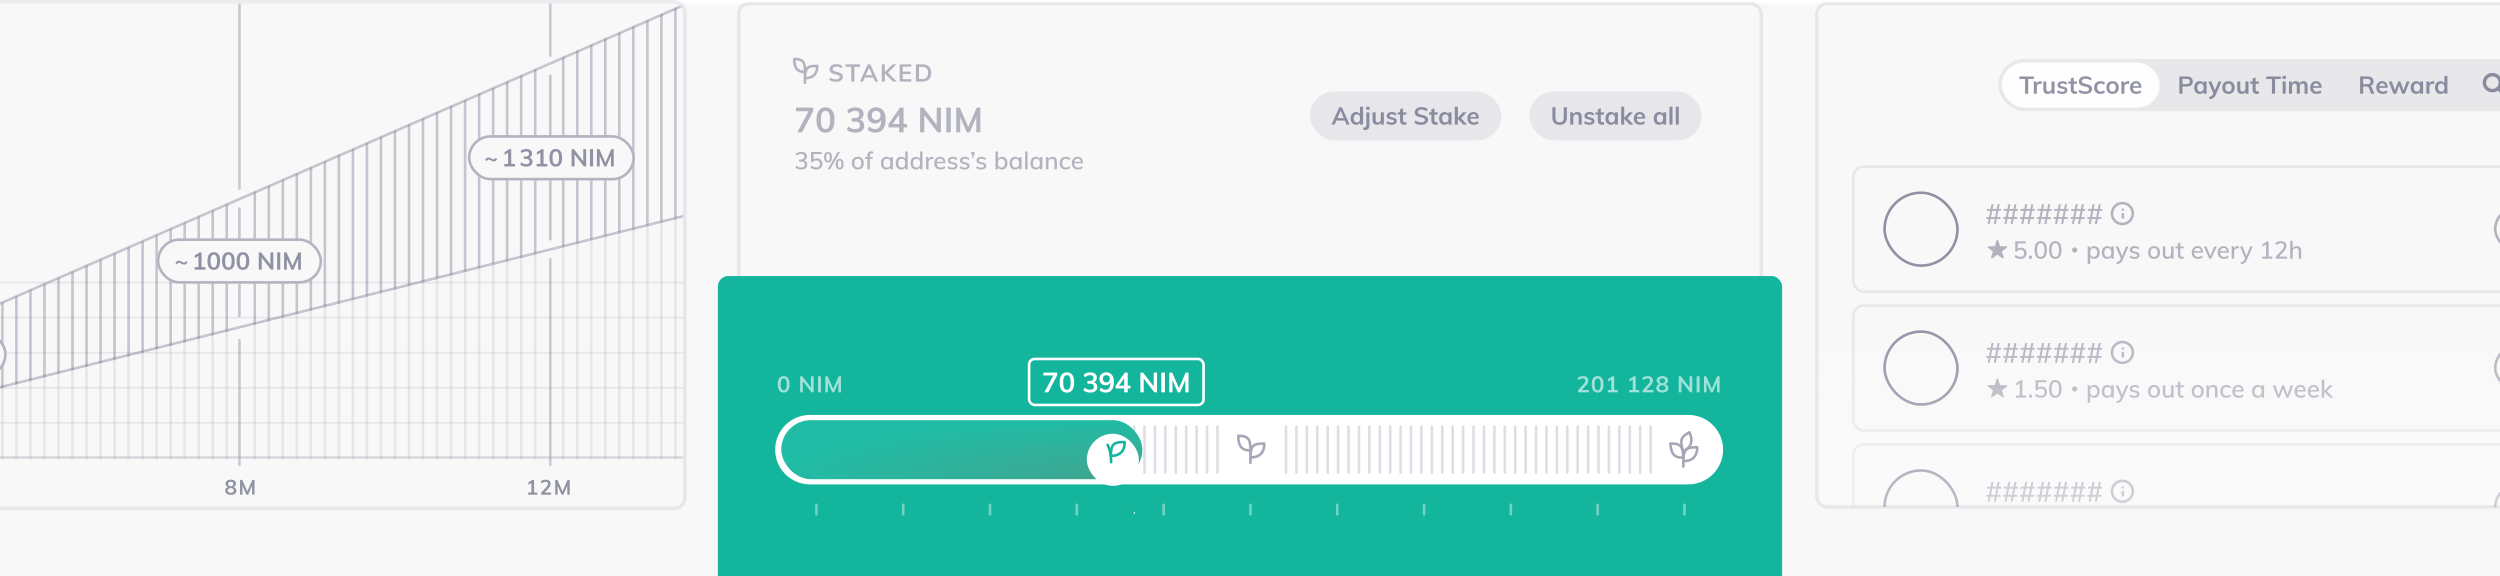 <svg width="1440" height="332" viewBox="0 0 1440 332" fill="none" xmlns="http://www.w3.org/2000/svg"><path fill="#F8F8F8" d="M-107.5 2h1655v330h-1655z"/><g opacity=".8"><g clip-path="url(#a)"><rect x="1151" y="34" width="303.998" height="30" rx="15" fill="#1F2348" fill-opacity=".05"/><rect x="1151" y="34" width="303.998" height="30" rx="15" fill="#1F2348" fill-opacity=".05"/><rect x="1153" y="36" width="91" height="26" rx="13" fill="#fff"/><path opacity=".6" d="M1166.42 54v-8.484h-3.24v-1.484h8.31v1.484h-3.25V54h-1.82Zm5.07 0v-5.068c0-.326-.01-.658-.03-.994 0-.345-.03-.681-.08-1.008h1.65l.2 1.82-.2-.098c.12-.625.4-1.096.83-1.414.43-.317.91-.476 1.45-.476.14 0 .28.01.4.028.12.019.23.047.32.084l-.03 1.596c-.29-.121-.6-.182-.92-.182-.42 0-.77.084-1.04.252-.26.168-.46.397-.6.686-.13.28-.2.598-.2.952V54h-1.75Zm8.05.098c-.87 0-1.52-.238-1.96-.714-.43-.485-.65-1.213-.65-2.184v-4.27h1.75v4.284c0 .514.11.892.33 1.134.21.243.53.364.96.364.51 0 .93-.168 1.23-.504.31-.336.47-.784.47-1.344V46.93h1.76V54h-1.71v-1.456l.18-.014c-.2.514-.51.906-.92 1.176-.41.262-.89.392-1.44.392Zm8.37 0c-1.29 0-2.31-.294-3.06-.882l.49-1.232c.38.28.78.49 1.22.63.44.14.9.21 1.37.21.43 0 .76-.07.98-.21a.65.65 0 0 0 .34-.588.597.597 0 0 0-.24-.504c-.16-.13-.43-.242-.81-.336l-1.18-.266c-.64-.14-1.13-.373-1.45-.7-.32-.336-.48-.76-.48-1.274 0-.43.12-.807.37-1.134.24-.336.58-.597 1.02-.784.44-.186.94-.28 1.52-.28.51 0 .99.08 1.46.238.47.15.87.369 1.22.658l-.51 1.204c-.35-.27-.72-.471-1.09-.602-.36-.13-.73-.196-1.09-.196-.4 0-.71.075-.94.224a.706.706 0 0 0-.33.616c0 .206.06.369.19.49.14.122.38.22.72.294l1.19.294c.7.15 1.2.392 1.52.728.33.327.49.76.49 1.302 0 .644-.26 1.158-.78 1.54-.53.374-1.24.56-2.14.56Zm3.47-5.852V46.93h4.98v1.316h-4.98Zm4.98 4.298v1.386c-.18.066-.37.108-.56.126-.17.028-.37.042-.57.042-.79 0-1.41-.224-1.85-.672-.43-.448-.64-1.092-.64-1.932v-6.286l1.75-.588v6.79c0 .318.05.57.15.756.1.178.24.304.41.378.17.075.37.112.58.112.13 0 .24-.01.35-.028.12-.018.24-.046.38-.084Zm4.71 1.568a8.18 8.18 0 0 1-1.47-.126 6.502 6.502 0 0 1-1.32-.406c-.4-.177-.76-.392-1.06-.644l.6-1.316c.5.374 1.01.644 1.54.812.52.168 1.09.252 1.72.252.69 0 1.22-.121 1.6-.364.38-.242.57-.583.57-1.022a.863.863 0 0 0-.25-.644c-.17-.177-.42-.326-.76-.448-.33-.121-.75-.238-1.24-.35-.59-.112-1.11-.247-1.56-.406a4.475 4.475 0 0 1-1.12-.588c-.3-.224-.53-.49-.68-.798-.15-.317-.23-.69-.23-1.12 0-.588.16-1.11.48-1.568.31-.457.76-.812 1.33-1.064.58-.261 1.25-.392 2.03-.392.46 0 .92.047 1.36.14.44.094.85.229 1.23.406.37.168.69.378.96.63l-.61 1.316c-.45-.364-.92-.63-1.4-.798-.49-.177-1-.266-1.53-.266-.64 0-1.15.13-1.52.392-.38.262-.56.626-.56 1.092 0 .27.07.495.22.672.16.178.4.327.71.448.33.122.75.243 1.25.364.58.122 1.09.262 1.54.42.46.159.84.35 1.16.574.32.215.56.476.72.784.16.299.25.658.25 1.078 0 .598-.16 1.12-.48 1.568-.32.439-.77.78-1.37 1.022-.59.234-1.29.35-2.11.35Zm8.71-.014c-.74 0-1.38-.144-1.92-.434a3.092 3.092 0 0 1-1.23-1.26c-.28-.55-.42-1.194-.42-1.932 0-.746.15-1.4.45-1.96.3-.56.72-.994 1.27-1.302.55-.308 1.2-.462 1.93-.462.5 0 .98.08 1.45.238.47.159.86.378 1.16.658l-.51 1.232a3.103 3.103 0 0 0-.95-.546c-.33-.13-.67-.196-1.01-.196-.61 0-1.1.196-1.47.588-.35.392-.53.966-.53 1.722 0 .747.18 1.316.53 1.708.36.392.85.588 1.49.588.33 0 .66-.06.99-.182.34-.13.66-.322.95-.574l.51 1.232c-.31.28-.71.5-1.19.658-.48.15-.98.224-1.5.224Zm7.07 0c-.74 0-1.38-.15-1.92-.448a3.092 3.092 0 0 1-1.23-1.26c-.29-.55-.43-1.204-.43-1.96 0-.746.14-1.395.43-1.946.29-.56.7-.99 1.23-1.288.54-.298 1.18-.448 1.92-.448.72 0 1.34.15 1.88.448.54.299.95.728 1.24 1.288.3.55.45 1.2.45 1.946 0 .756-.15 1.41-.45 1.96-.29.542-.7.962-1.24 1.26-.54.299-1.16.448-1.88.448Zm0-1.344c.58 0 1.02-.191 1.33-.574.32-.392.48-.975.48-1.75 0-.765-.16-1.34-.48-1.722-.31-.392-.75-.588-1.33-.588-.59 0-1.05.196-1.37.588-.32.383-.48.957-.48 1.722 0 .775.16 1.358.48 1.75.31.383.77.574 1.37.574Zm5.06 1.246v-5.068c0-.326 0-.658-.02-.994a8.234 8.234 0 0 0-.09-1.008h1.65l.2 1.82-.2-.098c.13-.625.4-1.096.83-1.414.43-.317.92-.476 1.46-.476.14 0 .27.01.39.028.12.019.23.047.32.084l-.03 1.596a2.336 2.336 0 0 0-.92-.182c-.42 0-.77.084-1.04.252-.26.168-.46.397-.6.686-.13.28-.2.598-.2.952V54h-1.75Zm11.43-.784c-.34.28-.76.5-1.25.658-.49.15-.98.224-1.48.224-.77 0-1.43-.144-1.99-.434-.55-.29-.98-.71-1.28-1.26-.29-.55-.44-1.204-.44-1.96 0-.728.14-1.367.43-1.918.29-.56.69-.994 1.2-1.302.52-.317 1.11-.476 1.78-.476.66 0 1.22.145 1.68.434.47.28.83.686 1.08 1.218.26.532.39 1.162.39 1.89v.266h-5.02l.01-.938h3.98l-.48.476c.01-.681-.13-1.2-.41-1.554-.27-.354-.66-.532-1.19-.532-.56 0-.99.2-1.3.602-.31.392-.46.957-.46 1.694 0 .84.17 1.46.52 1.862.34.392.87.588 1.57.588.38 0 .75-.06 1.12-.182.37-.13.71-.317 1.03-.56l.51 1.204ZM1255.31 54v-9.968h4.33c1.08 0 1.91.262 2.5.784.6.514.9 1.218.9 2.114 0 .887-.3 1.592-.91 2.114-.6.523-1.43.784-2.49.784h-2.52V54h-1.81Zm1.81-5.558h2.31c.63 0 1.1-.13 1.41-.392.32-.261.48-.63.48-1.106 0-.485-.16-.854-.47-1.106-.3-.261-.78-.392-1.42-.392h-2.31v2.996Zm9.87 5.656c-.61 0-1.16-.144-1.64-.434a2.992 2.992 0 0 1-1.1-1.26c-.25-.55-.38-1.194-.38-1.932 0-.746.13-1.395.39-1.946.26-.56.63-.994 1.09-1.302a2.914 2.914 0 0 1 1.64-.476c.6 0 1.12.15 1.56.448.44.29.75.696.91 1.218l-.17.098V46.93h1.72V54h-1.72v-1.596l.17.056c-.16.523-.47.929-.91 1.218-.44.28-.96.42-1.56.42Zm.48-1.344c.58 0 1.03-.2 1.34-.602.32-.401.48-.97.48-1.708 0-.756-.16-1.33-.48-1.722-.31-.401-.76-.602-1.34-.602-.59 0-1.05.206-1.37.616-.33.41-.49.99-.49 1.736 0 .728.16 1.293.49 1.694.32.392.78.588 1.37.588Zm5.28 4.424-.39-1.344a5.4 5.4 0 0 0 1.09-.336c.29-.121.53-.28.71-.476.2-.196.36-.448.49-.756l.51-1.148.44-.644 2.27-5.544h1.74l-3.28 7.546c-.27.616-.58 1.106-.94 1.47-.35.374-.75.654-1.2.84-.44.187-.92.318-1.44.392Zm2.45-2.716-3.26-7.532h1.83l2.23 5.544-.8 1.988Zm8.42-.364c-.74 0-1.38-.15-1.92-.448a3.03 3.03 0 0 1-1.23-1.26c-.29-.55-.44-1.204-.44-1.96 0-.746.15-1.395.44-1.946.28-.56.7-.99 1.23-1.288.54-.298 1.18-.448 1.92-.448.71 0 1.34.15 1.87.448.54.299.96.728 1.25 1.288.3.55.45 1.2.45 1.946 0 .756-.15 1.41-.45 1.96-.29.542-.71.962-1.25 1.26-.53.299-1.16.448-1.87.448Zm0-1.344c.57 0 1.02-.191 1.33-.574.31-.392.47-.975.47-1.75 0-.765-.16-1.34-.47-1.722-.31-.392-.76-.588-1.33-.588-.59 0-1.05.196-1.38.588-.31.383-.47.957-.47 1.722 0 .775.16 1.358.47 1.75.32.383.78.574 1.38.574Zm7.62 1.344c-.87 0-1.52-.238-1.96-.714-.43-.485-.64-1.213-.64-2.184v-4.27h1.75v4.284c0 .514.11.892.32 1.134.21.243.54.364.97.364.51 0 .92-.168 1.23-.504.31-.336.46-.784.46-1.344V46.93h1.76V54h-1.7v-1.456l.18-.014c-.21.514-.52.906-.93 1.176-.41.262-.89.392-1.44.392Zm4.9-5.852V46.93h4.98v1.316h-4.98Zm4.98 4.298v1.386c-.18.066-.37.108-.56.126-.17.028-.37.042-.57.042-.79 0-1.41-.224-1.85-.672-.43-.448-.64-1.092-.64-1.932v-6.286l1.75-.588v6.79c0 .318.05.57.15.756.1.178.24.304.41.378.17.075.37.112.58.112.13 0 .24-.01.35-.028.12-.018.24-.046.38-.084Zm7.51 1.456v-8.484h-3.25v-1.484h8.32v1.484h-3.25V54h-1.82Zm6.18 0v-7.07h1.75V54h-1.75Zm-.09-10.276h1.95v1.722h-1.95v-1.722ZM1318.44 54v-5.068c0-.326-.01-.658-.02-.994a8.234 8.234 0 0 0-.09-1.008h1.65l.16 1.4-.16.014c.19-.504.49-.896.9-1.176.41-.28.9-.42 1.46-.42.66 0 1.18.168 1.55.504.38.327.63.83.74 1.512l-.33-.308c.18-.513.5-.924.95-1.232.45-.317.97-.476 1.57-.476.79 0 1.38.243 1.77.728.4.476.59 1.204.59 2.184V54h-1.75v-4.284c0-.541-.09-.938-.28-1.19-.18-.261-.47-.392-.89-.392-.49 0-.87.173-1.15.518-.27.336-.41.803-.41 1.4V54h-1.75v-4.284c0-.541-.1-.938-.29-1.19-.19-.261-.49-.392-.9-.392-.49 0-.88.173-1.16.518-.27.336-.41.803-.41 1.4V54h-1.75Zm18.67-.784c-.33.28-.75.5-1.24.658-.49.15-.98.224-1.49.224-.76 0-1.43-.144-1.99-.434-.55-.29-.97-.71-1.27-1.26-.3-.55-.45-1.204-.45-1.96 0-.728.15-1.367.44-1.918.28-.56.69-.994 1.2-1.302.51-.317 1.11-.476 1.78-.476.65 0 1.21.145 1.68.434.46.28.82.686 1.08 1.218.26.532.39 1.162.39 1.89v.266h-5.03l.02-.938h3.97l-.47.476c0-.681-.13-1.2-.41-1.554-.27-.354-.67-.532-1.19-.532-.56 0-.99.2-1.3.602-.31.392-.46.957-.46 1.694 0 .84.17 1.46.51 1.862.35.392.87.588 1.57.588.38 0 .76-.06 1.12-.182.37-.13.72-.317 1.04-.56l.5 1.204ZM1359.42 54v-9.968h4.27c1.13 0 1.98.248 2.57.742.59.495.88 1.204.88 2.128 0 .878-.3 1.578-.91 2.1-.6.514-1.45.77-2.53.77l1.12-.224c.35 0 .65.103.92.308.28.206.49.523.65.952l1.23 3.192h-1.9l-1.26-3.318c-.13-.326-.32-.546-.56-.658-.24-.112-.53-.168-.89-.168h-1.82V54h-1.77Zm1.76-5.544h2.25c.7 0 1.2-.126 1.52-.378.31-.252.47-.63.47-1.134 0-.513-.16-.891-.47-1.134-.32-.242-.82-.364-1.52-.364h-2.25v3.01Zm14 4.76c-.33.28-.75.5-1.24.658-.49.15-.98.224-1.49.224-.76 0-1.43-.144-1.99-.434-.55-.29-.97-.71-1.27-1.26-.3-.55-.45-1.204-.45-1.96 0-.728.15-1.367.44-1.918.29-.56.69-.994 1.2-1.302.51-.317 1.11-.476 1.78-.476.65 0 1.21.145 1.68.434.47.28.82.686 1.08 1.218.26.532.39 1.162.39 1.89v.266h-5.03l.02-.938h3.97l-.47.476c.01-.681-.13-1.2-.41-1.554-.27-.354-.67-.532-1.19-.532-.56 0-.99.2-1.3.602-.31.392-.46.957-.46 1.694 0 .84.17 1.46.51 1.862.35.392.87.588 1.57.588.39 0 .76-.06 1.12-.182.38-.13.72-.317 1.04-.56l.5 1.204Zm3.46.784-2.77-7.07h1.81l1.98 5.474h-.35l2.01-5.474h1.27l1.99 5.474h-.32l1.98-5.474h1.7l-2.77 7.07h-1.53l-2.16-5.698h.8L1380.17 54h-1.53Zm13.04.098c-.62 0-1.17-.144-1.64-.434a2.947 2.947 0 0 1-1.11-1.26c-.25-.55-.38-1.194-.38-1.932 0-.746.13-1.395.4-1.946.26-.56.62-.994 1.09-1.302.47-.317 1.02-.476 1.64-.476.59 0 1.11.15 1.55.448.45.29.75.696.91 1.218l-.17.098V46.93h1.72V54h-1.72v-1.596l.17.056a2.14 2.14 0 0 1-.91 1.218c-.44.28-.96.42-1.55.42Zm.47-1.344c.58 0 1.03-.2 1.35-.602.31-.401.47-.97.47-1.708 0-.756-.16-1.33-.47-1.722-.32-.401-.77-.602-1.35-.602-.59 0-1.04.206-1.37.616-.33.41-.49.99-.49 1.736 0 .728.16 1.293.49 1.694.33.392.78.588 1.37.588Zm5.44 1.246v-5.068c0-.326-.01-.658-.03-.994a8.234 8.234 0 0 0-.09-1.008h1.66l.19 1.82-.19-.098c.12-.625.39-1.096.82-1.414.43-.317.92-.476 1.46-.476.14 0 .27.01.39.028.12.019.23.047.32.084l-.03 1.596a2.336 2.336 0 0 0-.92-.182c-.42 0-.77.084-1.04.252-.26.168-.46.397-.6.686-.13.28-.19.598-.19.952V54h-1.75Zm12.12 0h-1.72v-1.792l.16.252a2.14 2.14 0 0 1-.91 1.218c-.44.28-.95.42-1.55.42-.62 0-1.16-.15-1.64-.448-.47-.308-.83-.742-1.09-1.302-.26-.56-.39-1.208-.39-1.946 0-.737.12-1.381.38-1.932.26-.55.63-.975 1.1-1.274.48-.298 1.02-.448 1.64-.448.6 0 1.11.15 1.55.448.45.299.75.7.91 1.204l-.19.21v-4.914h1.75V54Zm-3.54-1.246c.57 0 1.02-.2 1.34-.602.32-.401.48-.975.48-1.722 0-.737-.16-1.306-.48-1.708-.32-.401-.77-.602-1.34-.602-.59 0-1.05.2-1.38.602-.32.392-.49.952-.49 1.68 0 .747.17 1.326.49 1.736.33.41.79.616 1.38.616Z" fill="#1F2348"/><g opacity=".6"><circle cx="1435.61" cy="47.607" r="4.608" stroke="#1F2348" stroke-width="2"/><path d="M1442.29 55.708a1.001 1.001 0 1 0 1.42-1.414l-1.42 1.414Zm-4.63-4.627 4.63 4.627 1.42-1.414-4.63-4.627-1.42 1.414Z" fill="#1F2348"/></g><rect x="1085.5" y="111" width="42" height="42" rx="21" stroke="#1F2348" stroke-width="1.5" opacity=".6"/><path opacity=".4" d="m1148.4 129 2.24-11.392h1.18L1149.6 129h-1.2Zm-4.28-2.864v-1.104h8.12v1.104h-8.12Zm.76 2.864 2.22-11.392h1.2L1146.06 129h-1.18Zm-.42-7.552v-1.104h8.11v1.104h-8.11ZM1158.1 129l2.24-11.392h1.18L1159.3 129h-1.2Zm-4.27-2.864v-1.104h8.11v1.104h-8.11Zm.75 2.864 2.22-11.392h1.2L1155.76 129h-1.18Zm-.42-7.552v-1.104h8.12v1.104h-8.12ZM1167.8 129l2.24-11.392h1.19L1169 129h-1.2Zm-4.27-2.864v-1.104h8.11v1.104h-8.11Zm.75 2.864 2.23-11.392h1.2L1165.47 129h-1.19Zm-.41-7.552v-1.104h8.11v1.104h-8.11Zm13.64 7.552 2.24-11.392h1.18L1178.71 129h-1.2Zm-4.28-2.864v-1.104h8.12v1.104h-8.12Zm.76 2.864 2.22-11.392h1.2L1175.17 129h-1.18Zm-.42-7.552v-1.104h8.11v1.104h-8.11Zm13.64 7.552 2.24-11.392h1.18L1188.41 129h-1.2Zm-4.27-2.864v-1.104h8.11v1.104h-8.11Zm.75 2.864 2.22-11.392h1.2L1184.87 129h-1.18Zm-.42-7.552v-1.104h8.11v1.104h-8.11Zm13.64 7.552 2.24-11.392h1.19L1198.11 129h-1.2Zm-4.27-2.864v-1.104h8.11v1.104h-8.11Zm.75 2.864 2.23-11.392h1.2L1194.58 129h-1.19Zm-.41-7.552v-1.104h8.11v1.104h-8.11Zm13.63 7.552 2.24-11.392h1.19L1207.81 129h-1.2Zm-4.27-2.864v-1.104h8.11v1.104h-8.11Zm.75 2.864 2.23-11.392h1.2L1204.28 129h-1.19Zm-.41-7.552v-1.104h8.11v1.104h-8.11Z" fill="#1F2348"/><g opacity=".4"><rect x="1223.5" y="126" width="1.5" height="3.375" rx=".75" transform="rotate(-180 1223.5 126)" fill="#1F2348"/><rect x="1223.5" y="121.5" width="1.5" height="1.5" rx=".75" transform="rotate(-180 1223.5 121.5)" fill="#1F2348"/><path d="M1222.5 117a5.96 5.96 0 0 1 4.24 1.758 6.032 6.032 0 0 1 1.76 4.242 6.032 6.032 0 0 1-1.76 4.243c-.55.557-1.22.999-1.94 1.301a6.029 6.029 0 0 1-4.6 0 5.992 5.992 0 0 1-1.94-1.301 6.032 6.032 0 0 1-1.76-4.243 6.032 6.032 0 0 1 1.76-4.242 5.96 5.96 0 0 1 4.24-1.758h0Z" stroke="#1F2348" stroke-width="1.5" stroke-linecap="round"/></g><g opacity=".4" fill="#1F2348"><path d="M1163.78 149.098c-.61 0-1.22-.107-1.82-.322-.59-.214-1.09-.504-1.48-.868l.5-1.078c.46.355.92.626 1.39.812.47.187.94.28 1.43.28.66 0 1.17-.177 1.54-.532.37-.364.56-.863.56-1.498 0-.41-.09-.765-.25-1.064a1.768 1.768 0 0 0-.72-.714c-.3-.168-.65-.252-1.06-.252-.43 0-.83.084-1.19.252-.37.168-.69.425-.98.77h-.93v-5.852h6.11v1.162h-4.68v3.696l-.45-.07c.28-.364.62-.644 1.03-.84.41-.196.87-.294 1.4-.294.62 0 1.17.136 1.63.406.48.262.84.63 1.1 1.106.26.476.39 1.032.39 1.666 0 .635-.15 1.2-.44 1.694a2.97 2.97 0 0 1-1.21 1.134c-.53.271-1.15.406-1.87.406Zm4.95-1.778h1.68V149h-1.68v-1.68Zm6.73 1.792c-1.16 0-2.04-.429-2.65-1.288-.6-.868-.91-2.137-.91-3.808 0-1.661.3-2.926.9-3.794.6-.868 1.49-1.302 2.66-1.302 1.16 0 2.05.434 2.64 1.302.61.868.91 2.128.91 3.78 0 1.671-.3 2.94-.91 3.808-.6.868-1.48 1.302-2.64 1.302Zm0-1.162c.73 0 1.26-.317 1.59-.952.35-.634.52-1.633.52-2.996 0-1.353-.17-2.342-.52-2.968-.33-.625-.86-.938-1.59-.938-.73 0-1.27.318-1.61.952-.34.626-.51 1.61-.51 2.954 0 1.363.17 2.362.51 2.996.34.635.88.952 1.61.952Zm8.39 1.162c-1.15 0-2.04-.429-2.64-1.288-.61-.868-.91-2.137-.91-3.808 0-1.661.3-2.926.89-3.794.61-.868 1.5-1.302 2.66-1.302 1.17 0 2.05.434 2.65 1.302.61.868.91 2.128.91 3.78 0 1.671-.3 2.94-.91 3.808-.61.868-1.49 1.302-2.65 1.302Zm0-1.162c.73 0 1.26-.317 1.6-.952.34-.634.52-1.633.52-2.996 0-1.353-.18-2.342-.52-2.968-.34-.625-.87-.938-1.6-.938-.73 0-1.26.318-1.61.952-.33.626-.5 1.61-.5 2.954 0 1.363.17 2.362.5 2.996.35.635.88.952 1.61.952ZM1150.02 138.464c.15-.461.81-.461.96 0l.98 3.028c.07.206.26.345.47.345h3.19c.48 0 .68.62.29.905l-2.57 1.871a.488.488 0 0 0-.18.559l.98 3.028c.15.46-.38.844-.77.559l-2.58-1.871a.486.486 0 0 0-.58 0l-2.58 1.871c-.39.285-.92-.099-.77-.559l.98-3.028a.488.488 0 0 0-.18-.559l-2.57-1.871c-.39-.285-.19-.905.29-.905h3.19c.21 0 .4-.139.47-.345l.98-3.028Z"/></g><circle opacity=".4" cx="1195" cy="144" r="1.5" fill="#1F2348"/><path opacity=".4" d="M1202.52 152.024v-8.092c0-.326-.01-.658-.03-.994a8.173 8.173 0 0 0-.08-.994h1.34l.13 1.428-.1.154c.16-.56.46-.989.9-1.288.45-.308.98-.462 1.59-.462.62 0 1.16.154 1.63.462.47.308.84.742 1.1 1.302.27.551.41 1.195.41 1.932 0 .738-.14 1.382-.41 1.932-.26.542-.62.962-1.09 1.26-.46.29-1.01.434-1.64.434-.61 0-1.14-.149-1.59-.448-.44-.308-.74-.742-.9-1.302l.16-.168v4.844h-1.42Zm3.43-4.046c.64 0 1.13-.214 1.49-.644.35-.438.53-1.059.53-1.862 0-.802-.18-1.428-.53-1.876-.36-.457-.85-.686-1.49-.686-.65 0-1.15.22-1.5.658-.34.439-.51 1.064-.51 1.876 0 .812.17 1.438.51 1.876.35.439.85.658 1.5.658Zm7.83 1.12c-.62 0-1.17-.144-1.65-.434-.47-.298-.83-.718-1.09-1.26-.25-.55-.38-1.194-.38-1.932 0-.737.13-1.381.39-1.932.26-.56.63-.994 1.1-1.302.47-.308 1.02-.462 1.63-.462.63 0 1.16.154 1.6.462.45.299.75.728.91 1.288l-.17.112v-1.694h1.4V149h-1.4v-1.722l.17.07c-.16.56-.46.994-.91 1.302-.44.299-.97.448-1.6.448Zm.34-1.12c.63 0 1.12-.219 1.47-.658.35-.438.53-1.064.53-1.876 0-.812-.18-1.437-.53-1.876-.35-.438-.84-.658-1.47-.658-.64 0-1.15.229-1.51.686-.36.448-.53 1.074-.53 1.876 0 .803.17 1.424.53 1.862.36.43.87.644 1.51.644Zm5.21 4.2-.31-1.092c.43-.093.79-.21 1.08-.35.3-.13.55-.298.74-.504.2-.205.37-.471.51-.798l.47-1.092.34-.49 2.44-5.908h1.41l-3.29 7.616c-.26.598-.56 1.069-.9 1.414-.32.355-.7.626-1.12.812-.42.187-.87.318-1.37.392Zm2.52-2.772-3.2-7.462h1.47l2.4 5.908-.67 1.554Zm7.62-.308c-1.23 0-2.2-.298-2.92-.896l.43-1.022c.37.29.77.504 1.18.644.42.131.87.196 1.35.196.49 0 .86-.079 1.11-.238a.802.802 0 0 0 .38-.7c0-.252-.09-.448-.27-.588-.17-.149-.45-.275-.87-.378l-1.19-.28c-.61-.13-1.08-.359-1.41-.686-.32-.336-.48-.751-.48-1.246 0-.42.12-.788.35-1.106.24-.317.56-.564.98-.742.42-.186.91-.28 1.47-.28.51 0 .98.08 1.43.238.45.15.84.374 1.16.672l-.43.994a3.81 3.81 0 0 0-1.06-.602c-.36-.14-.72-.21-1.1-.21-.45 0-.81.089-1.06.266a.815.815 0 0 0-.38.714c0 .252.08.453.23.602.16.14.42.252.78.336l1.19.294c.68.15 1.18.388 1.5.714.32.327.47.747.47 1.26 0 .626-.25 1.125-.77 1.498-.5.364-1.19.546-2.07.546Zm11.28 0c-.7 0-1.31-.149-1.83-.448a2.991 2.991 0 0 1-1.19-1.26c-.28-.55-.42-1.204-.42-1.96 0-.737.14-1.381.42-1.932.28-.55.67-.975 1.19-1.274.52-.298 1.13-.448 1.83-.448.69 0 1.29.15 1.81.448.52.299.92.724 1.2 1.274.29.551.44 1.195.44 1.932 0 .756-.15 1.41-.44 1.96-.28.542-.68.962-1.2 1.26-.52.299-1.12.448-1.81.448Zm0-1.12c.64 0 1.13-.214 1.47-.644.36-.429.53-1.064.53-1.904 0-.812-.17-1.432-.53-1.862-.34-.438-.83-.658-1.47-.658-.63 0-1.13.22-1.5.658-.35.43-.53 1.05-.53 1.862 0 .84.17 1.475.52 1.904.35.43.86.644 1.51.644Zm7.6 1.12c-.84 0-1.48-.233-1.91-.7-.43-.476-.65-1.185-.65-2.128v-4.326h1.42v4.312c0 .579.11 1.008.35 1.288.24.271.61.406 1.1.406.57 0 1.03-.186 1.37-.56.36-.373.54-.868.54-1.484v-3.962h1.41V149h-1.37v-1.498l.17-.056c-.2.542-.51.952-.94 1.232-.43.28-.93.42-1.49.42Zm4.74-6.062v-1.092h4.73v1.092h-4.73Zm4.71 4.76v1.148c-.16.056-.33.094-.5.112-.17.028-.35.042-.55.042-.71 0-1.28-.2-1.69-.602-.4-.41-.6-1.012-.6-1.806v-6.51l1.41-.49v6.888c0 .346.05.616.16.812.1.187.24.322.42.406.18.075.39.112.61.112.13 0 .25-.009.37-.028.11-.018.23-.046.37-.084Zm10.95.392c-.32.28-.72.504-1.2.672-.49.159-.98.238-1.49.238-.74 0-1.39-.144-1.93-.434a2.968 2.968 0 0 1-1.25-1.26c-.29-.55-.43-1.204-.43-1.96 0-.728.14-1.367.42-1.918.29-.55.69-.98 1.19-1.288.5-.308 1.09-.462 1.75-.462.63 0 1.18.14 1.64.42.46.28.81.682 1.05 1.204.25.514.38 1.134.38 1.862v.238h-5.2l.02-.84h4.35l-.41.504c.01-.756-.14-1.334-.44-1.736-.31-.401-.76-.602-1.36-.602-.63 0-1.12.224-1.47.672-.36.439-.53 1.055-.53 1.848 0 .887.19 1.55.57 1.988.38.43.94.644 1.68.644.4 0 .79-.065 1.16-.196.38-.13.73-.331 1.07-.602l.43 1.008Zm3.73.812-3.03-7.042h1.47l2.41 5.894h-.36l2.43-5.894h1.42l-3.07 7.042h-1.27Zm11.24-.812c-.32.28-.72.504-1.2.672-.49.159-.98.238-1.49.238-.74 0-1.39-.144-1.93-.434a2.892 2.892 0 0 1-1.24-1.26c-.29-.55-.44-1.204-.44-1.96 0-.728.14-1.367.42-1.918.29-.55.69-.98 1.19-1.288.51-.308 1.09-.462 1.75-.462.64 0 1.18.14 1.64.42.46.28.81.682 1.05 1.204.25.514.38 1.134.38 1.862v.238h-5.2l.02-.84h4.35l-.4.504c0-.756-.14-1.334-.45-1.736-.31-.401-.76-.602-1.36-.602-.63 0-1.12.224-1.47.672-.36.439-.53 1.055-.53 1.848 0 .887.19 1.55.57 1.988.38.43.94.644 1.68.644.4 0 .79-.065 1.16-.196.38-.13.73-.331 1.07-.602l.43 1.008Zm1.74.812v-5.068c0-.326-.01-.658-.03-.994a8.176 8.176 0 0 0-.09-.994h1.35l.17 1.778-.17-.07c.12-.616.39-1.082.82-1.4.44-.317.93-.476 1.47-.476a2.359 2.359 0 0 1 .68.098l-.03 1.288c-.25-.093-.53-.14-.83-.14-.46 0-.82.098-1.1.294-.28.187-.49.439-.63.756-.14.308-.2.64-.2.994V149h-1.41Zm5.43 3.178-.31-1.092c.43-.093.79-.21 1.08-.35.3-.13.55-.298.74-.504.2-.205.37-.471.51-.798l.47-1.092.34-.49 2.44-5.908h1.41l-3.29 7.616c-.26.598-.56 1.069-.9 1.414-.32.355-.7.626-1.12.812-.42.187-.87.318-1.37.392Zm2.52-2.772-3.2-7.462h1.47l2.4 5.908-.67 1.554Zm11.84-1.064v-8.344l.77.28-2.8 1.736v-1.33l2.65-1.652h.84v9.31h-1.46Zm-2.18.658v-1.19h5.82V149h-5.82Zm7.79 0v-1.078l3.43-3.766c.44-.485.76-.924.95-1.316.21-.401.31-.798.31-1.19 0-.504-.15-.886-.45-1.148-.29-.27-.7-.406-1.24-.406-.47 0-.94.094-1.4.28a5.35 5.35 0 0 0-1.38.812l-.51-1.078c.4-.364.9-.653 1.49-.868a5.57 5.57 0 0 1 1.85-.322c.63 0 1.17.108 1.63.322.46.215.82.523 1.07.924.26.392.38.864.38 1.414 0 .57-.12 1.116-.38 1.638-.25.514-.67 1.088-1.26 1.722l-3.2 3.458-.14-.588h5.39V149h-6.54Zm8.32 0v-10.304h1.42v4.676l-.2.084c.21-.55.53-.966.98-1.246.46-.289.98-.434 1.57-.434 1.69 0 2.53.948 2.53 2.842V149h-1.41v-4.326c0-.606-.12-1.05-.36-1.33-.25-.28-.62-.42-1.12-.42-.61 0-1.1.187-1.46.56-.35.374-.53.873-.53 1.498V149h-1.42Z" fill="#1F2348"/><rect x="1437.25" y="119.75" width="84.5" height="24.5" rx="12.25" stroke="#1F2348" stroke-width="1.5" opacity=".4"/><rect x="1067.5" y="96" width="473" height="72" rx="6" stroke="#1F2348" stroke-opacity=".1" stroke-width="1.5"/><rect x="1085.5" y="191" width="42" height="42" rx="21" stroke="#1F2348" stroke-width="1.5" opacity=".6"/><path opacity=".4" d="m1148.4 209 2.24-11.392h1.18L1149.6 209h-1.2Zm-4.28-2.864v-1.104h8.12v1.104h-8.12Zm.76 2.864 2.22-11.392h1.2L1146.06 209h-1.18Zm-.42-7.552v-1.104h8.11v1.104h-8.11ZM1158.1 209l2.24-11.392h1.18L1159.3 209h-1.2Zm-4.27-2.864v-1.104h8.11v1.104h-8.11Zm.75 2.864 2.22-11.392h1.2L1155.76 209h-1.18Zm-.42-7.552v-1.104h8.12v1.104h-8.12ZM1167.8 209l2.24-11.392h1.19L1169 209h-1.2Zm-4.27-2.864v-1.104h8.11v1.104h-8.11Zm.75 2.864 2.23-11.392h1.2L1165.47 209h-1.19Zm-.41-7.552v-1.104h8.11v1.104h-8.11Zm13.64 7.552 2.24-11.392h1.18L1178.71 209h-1.2Zm-4.28-2.864v-1.104h8.12v1.104h-8.12Zm.76 2.864 2.22-11.392h1.2L1175.17 209h-1.18Zm-.42-7.552v-1.104h8.11v1.104h-8.11Zm13.64 7.552 2.24-11.392h1.18L1188.41 209h-1.2Zm-4.27-2.864v-1.104h8.11v1.104h-8.11Zm.75 2.864 2.22-11.392h1.2L1184.87 209h-1.18Zm-.42-7.552v-1.104h8.11v1.104h-8.11Zm13.64 7.552 2.24-11.392h1.19L1198.11 209h-1.2Zm-4.27-2.864v-1.104h8.11v1.104h-8.11Zm.75 2.864 2.23-11.392h1.2L1194.58 209h-1.19Zm-.41-7.552v-1.104h8.11v1.104h-8.11Zm13.63 7.552 2.24-11.392h1.19L1207.81 209h-1.2Zm-4.27-2.864v-1.104h8.11v1.104h-8.11Zm.75 2.864 2.23-11.392h1.2L1204.28 209h-1.19Zm-.41-7.552v-1.104h8.11v1.104h-8.11Z" fill="#1F2348"/><g opacity=".4"><rect x="1223.5" y="206" width="1.5" height="3.375" rx=".75" transform="rotate(-180 1223.5 206)" fill="#1F2348"/><rect x="1223.5" y="201.5" width="1.5" height="1.5" rx=".75" transform="rotate(-180 1223.5 201.5)" fill="#1F2348"/><path d="M1222.5 197a5.96 5.96 0 0 1 4.24 1.758 6.032 6.032 0 0 1 1.76 4.242 6.032 6.032 0 0 1-1.76 4.243c-.55.557-1.22.999-1.94 1.301a6.029 6.029 0 0 1-4.6 0 5.992 5.992 0 0 1-1.94-1.301 6.032 6.032 0 0 1-1.76-4.243 6.032 6.032 0 0 1 1.76-4.242 5.96 5.96 0 0 1 4.24-1.758h0Z" stroke="#1F2348" stroke-width="1.5" stroke-linecap="round"/></g><g opacity=".4" fill="#1F2348"><path d="M1163.38 228.342v-8.344l.77.28-2.8 1.736v-1.33l2.64-1.652h.84v9.31h-1.45Zm-2.19.658v-1.19h5.83V229h-5.83Zm7.54-1.68h1.68V229h-1.68v-1.68Zm6.81 1.778c-.61 0-1.22-.107-1.82-.322-.6-.214-1.09-.504-1.48-.868l.5-1.078c.46.355.92.626 1.39.812.46.187.94.28 1.43.28.66 0 1.17-.177 1.54-.532.37-.364.56-.863.56-1.498 0-.41-.09-.765-.26-1.064-.16-.308-.4-.546-.71-.714-.3-.168-.65-.252-1.06-.252-.43 0-.83.084-1.19.252-.37.168-.69.425-.98.77h-.93v-5.852h6.11v1.162h-4.68v3.696l-.45-.07c.28-.364.62-.644 1.02-.84.41-.196.88-.294 1.4-.294.63 0 1.18.136 1.64.406.48.262.84.63 1.09 1.106.27.476.4 1.032.4 1.666 0 .635-.15 1.2-.44 1.694-.29.486-.69.864-1.22 1.134-.52.271-1.14.406-1.86.406Zm8.31.014c-1.15 0-2.04-.429-2.64-1.288-.61-.868-.91-2.137-.91-3.808 0-1.661.3-2.926.89-3.794.61-.868 1.5-1.302 2.66-1.302 1.17 0 2.05.434 2.65 1.302.61.868.91 2.128.91 3.78 0 1.671-.3 2.94-.91 3.808-.61.868-1.49 1.302-2.65 1.302Zm0-1.162c.73 0 1.26-.317 1.6-.952.34-.634.52-1.633.52-2.996 0-1.353-.18-2.342-.52-2.968-.34-.625-.87-.938-1.6-.938-.73 0-1.26.318-1.61.952-.33.626-.5 1.61-.5 2.954 0 1.363.17 2.362.5 2.996.35.635.88.952 1.61.952ZM1150.02 218.464c.15-.461.81-.461.96 0l.98 3.028c.07.206.26.345.47.345h3.19c.48 0 .68.62.29.905l-2.57 1.871a.488.488 0 0 0-.18.559l.98 3.028c.15.46-.38.844-.77.559l-2.58-1.871a.486.486 0 0 0-.58 0l-2.58 1.871c-.39.285-.92-.099-.77-.559l.98-3.028a.488.488 0 0 0-.18-.559l-2.57-1.871c-.39-.285-.19-.905.29-.905h3.19c.21 0 .4-.139.47-.345l.98-3.028Z"/></g><circle opacity=".4" cx="1195" cy="224" r="1.5" fill="#1F2348"/><path opacity=".4" d="M1202.52 232.024v-8.092c0-.326-.01-.658-.03-.994a8.173 8.173 0 0 0-.08-.994h1.34l.13 1.428-.1.154c.16-.56.46-.989.9-1.288.45-.308.98-.462 1.59-.462.62 0 1.16.154 1.63.462.47.308.84.742 1.1 1.302.27.551.41 1.195.41 1.932 0 .738-.14 1.382-.41 1.932-.26.542-.62.962-1.09 1.26-.46.29-1.01.434-1.64.434-.61 0-1.14-.149-1.59-.448-.44-.308-.74-.742-.9-1.302l.16-.168v4.844h-1.42Zm3.43-4.046c.64 0 1.13-.214 1.49-.644.35-.438.53-1.059.53-1.862 0-.802-.18-1.428-.53-1.876-.36-.457-.85-.686-1.49-.686-.65 0-1.15.22-1.5.658-.34.439-.51 1.064-.51 1.876 0 .812.17 1.438.51 1.876.35.439.85.658 1.5.658Zm7.83 1.12c-.62 0-1.17-.144-1.65-.434-.47-.298-.83-.718-1.09-1.26-.25-.55-.38-1.194-.38-1.932 0-.737.13-1.381.39-1.932.26-.56.63-.994 1.1-1.302.47-.308 1.02-.462 1.63-.462.63 0 1.16.154 1.6.462.45.299.75.728.91 1.288l-.17.112v-1.694h1.4V229h-1.4v-1.722l.17.07c-.16.56-.46.994-.91 1.302-.44.299-.97.448-1.6.448Zm.34-1.12c.63 0 1.12-.219 1.47-.658.35-.438.53-1.064.53-1.876 0-.812-.18-1.437-.53-1.876-.35-.438-.84-.658-1.47-.658-.64 0-1.15.229-1.51.686-.36.448-.53 1.074-.53 1.876 0 .803.17 1.424.53 1.862.36.43.87.644 1.51.644Zm5.21 4.2-.31-1.092c.43-.093.79-.21 1.08-.35.3-.13.55-.298.74-.504.2-.205.37-.471.51-.798l.47-1.092.34-.49 2.44-5.908h1.41l-3.29 7.616c-.26.598-.56 1.069-.9 1.414-.32.355-.7.626-1.12.812-.42.187-.87.318-1.37.392Zm2.52-2.772-3.2-7.462h1.47l2.4 5.908-.67 1.554Zm7.62-.308c-1.23 0-2.2-.298-2.92-.896l.43-1.022c.37.29.77.504 1.18.644.42.131.87.196 1.35.196.49 0 .86-.079 1.11-.238a.802.802 0 0 0 .38-.7c0-.252-.09-.448-.27-.588-.17-.149-.45-.275-.87-.378l-1.19-.28c-.61-.13-1.08-.359-1.41-.686-.32-.336-.48-.751-.48-1.246 0-.42.12-.788.35-1.106.24-.317.56-.564.98-.742.42-.186.91-.28 1.47-.28.51 0 .98.08 1.43.238.45.15.84.374 1.16.672l-.43.994a3.81 3.81 0 0 0-1.06-.602c-.36-.14-.72-.21-1.1-.21-.45 0-.81.089-1.06.266a.815.815 0 0 0-.38.714c0 .252.08.453.23.602.16.14.42.252.78.336l1.19.294c.68.15 1.18.388 1.5.714.32.327.47.747.47 1.26 0 .626-.25 1.125-.77 1.498-.5.364-1.19.546-2.07.546Zm11.28 0c-.7 0-1.31-.149-1.83-.448a2.991 2.991 0 0 1-1.19-1.26c-.28-.55-.42-1.204-.42-1.96 0-.737.14-1.381.42-1.932.28-.55.67-.975 1.19-1.274.52-.298 1.13-.448 1.83-.448.69 0 1.29.15 1.81.448.52.299.92.724 1.2 1.274.29.551.44 1.195.44 1.932 0 .756-.15 1.41-.44 1.96-.28.542-.68.962-1.2 1.26-.52.299-1.12.448-1.81.448Zm0-1.12c.64 0 1.13-.214 1.47-.644.36-.429.53-1.064.53-1.904 0-.812-.17-1.432-.53-1.862-.34-.438-.83-.658-1.47-.658-.63 0-1.13.22-1.5.658-.35.43-.53 1.05-.53 1.862 0 .84.17 1.475.52 1.904.35.43.86.644 1.51.644Zm7.6 1.12c-.84 0-1.48-.233-1.91-.7-.43-.476-.65-1.185-.65-2.128v-4.326h1.42v4.312c0 .579.11 1.008.35 1.288.24.271.61.406 1.1.406.57 0 1.03-.186 1.37-.56.36-.373.54-.868.54-1.484v-3.962h1.41V229h-1.37v-1.498l.17-.056c-.2.542-.51.952-.94 1.232-.43.28-.93.42-1.49.42Zm4.74-6.062v-1.092h4.73v1.092h-4.73Zm4.71 4.76v1.148c-.16.056-.33.094-.5.112-.17.028-.35.042-.55.042-.71 0-1.28-.2-1.69-.602-.4-.41-.6-1.012-.6-1.806v-6.51l1.41-.49v6.888c0 .346.05.616.16.812.1.187.24.322.42.406.18.075.39.112.61.112.13 0 .25-.009.37-.028.11-.018.23-.046.37-.084Zm8.09 1.302c-.7 0-1.31-.149-1.83-.448a3.054 3.054 0 0 1-1.19-1.26c-.28-.55-.42-1.204-.42-1.96 0-.737.14-1.381.42-1.932.28-.55.68-.975 1.19-1.274.52-.298 1.13-.448 1.83-.448.69 0 1.3.15 1.81.448.52.299.92.724 1.2 1.274.29.551.44 1.195.44 1.932 0 .756-.15 1.41-.44 1.96-.28.542-.68.962-1.2 1.26-.51.299-1.12.448-1.81.448Zm0-1.12c.64 0 1.13-.214 1.47-.644.36-.429.54-1.064.54-1.904 0-.812-.18-1.432-.54-1.862-.34-.438-.83-.658-1.47-.658-.63 0-1.13.22-1.49.658-.36.43-.54 1.05-.54 1.862 0 .84.18 1.475.52 1.904.36.43.86.644 1.51.644Zm5.09 1.022v-5.068c0-.326-.01-.658-.03-.994a10.83 10.83 0 0 0-.08-.994h1.34l.13 1.428-.14.084c.2-.55.53-.966.98-1.246.45-.289.98-.434 1.56-.434 1.69 0 2.54.948 2.54 2.842V229h-1.42v-4.326c0-.606-.12-1.05-.36-1.33s-.62-.42-1.12-.42c-.61 0-1.09.187-1.46.56-.35.374-.53.873-.53 1.498V229h-1.41Zm11.36.098c-.71 0-1.32-.149-1.85-.448a3.054 3.054 0 0 1-1.19-1.26c-.28-.541-.42-1.18-.42-1.918 0-.737.15-1.381.44-1.932.29-.56.69-.994 1.22-1.302.53-.308 1.15-.462 1.87-.462.49 0 .96.08 1.42.238.45.159.83.383 1.12.672l-.44 1.022a3.798 3.798 0 0 0-.99-.588 2.71 2.71 0 0 0-1.01-.196c-.67 0-1.2.22-1.6.658-.38.439-.57 1.064-.57 1.876 0 .812.19 1.433.57 1.862.39.43.92.644 1.6.644.34 0 .67-.065 1.01-.196.33-.13.67-.326.99-.588l.44 1.022c-.3.28-.69.5-1.15.658-.47.159-.95.238-1.46.238Zm9.83-.91c-.32.28-.72.504-1.2.672-.49.159-.98.238-1.49.238-.74 0-1.39-.144-1.93-.434a2.968 2.968 0 0 1-1.25-1.26c-.29-.55-.43-1.204-.43-1.96 0-.728.14-1.367.42-1.918.29-.55.69-.98 1.19-1.288.5-.308 1.09-.462 1.75-.462.63 0 1.18.14 1.64.42.46.28.81.682 1.05 1.204.25.514.38 1.134.38 1.862v.238h-5.2l.02-.84h4.35l-.41.504c.01-.756-.14-1.334-.44-1.736-.31-.401-.76-.602-1.36-.602-.63 0-1.12.224-1.47.672-.36.439-.53 1.055-.53 1.848 0 .887.19 1.55.57 1.988.38.43.94.644 1.68.644.4 0 .79-.065 1.16-.196.38-.13.73-.331 1.07-.602l.43 1.008Zm8.2.91c-.63 0-1.18-.144-1.65-.434a2.985 2.985 0 0 1-1.1-1.26c-.25-.55-.37-1.194-.37-1.932 0-.737.13-1.381.39-1.932.26-.56.62-.994 1.09-1.302a2.955 2.955 0 0 1 1.64-.462c.62 0 1.15.154 1.59.462.45.299.75.728.91 1.288l-.16.112v-1.694h1.4V229h-1.4v-1.722l.16.07c-.16.56-.46.994-.91 1.302-.44.299-.97.448-1.59.448Zm.33-1.12c.64 0 1.13-.219 1.47-.658.36-.438.54-1.064.54-1.876 0-.812-.18-1.437-.54-1.876-.34-.438-.83-.658-1.47-.658s-1.14.229-1.51.686c-.35.448-.53 1.074-.53 1.876 0 .803.18 1.424.53 1.862.37.43.87.644 1.51.644Zm11.13 1.022-2.69-7.056h1.47l2.09 5.88h-.35l2.13-5.88h1.12l2.11 5.88h-.35l2.12-5.88h1.38l-2.69 7.056h-1.28l-2.26-6.048h.72l-2.23 6.048h-1.29Zm16.13-.812c-.31.28-.72.504-1.2.672-.49.159-.98.238-1.48.238-.75 0-1.4-.144-1.94-.434a2.946 2.946 0 0 1-1.24-1.26c-.29-.55-.44-1.204-.44-1.96 0-.728.14-1.367.42-1.918.29-.55.69-.98 1.19-1.288.51-.308 1.09-.462 1.75-.462.64 0 1.18.14 1.64.42.46.28.81.682 1.05 1.204.25.514.38 1.134.38 1.862v.238h-5.19l.01-.84h4.35l-.4.504c.01-.756-.14-1.334-.45-1.736-.31-.401-.76-.602-1.36-.602-.62 0-1.11.224-1.47.672-.35.439-.53 1.055-.53 1.848 0 .887.19 1.55.57 1.988.39.43.95.644 1.68.644.4 0 .79-.065 1.17-.196.37-.13.72-.331 1.06-.602l.43 1.008Zm7.65 0c-.32.28-.72.504-1.21.672-.48.159-.98.238-1.48.238-.75 0-1.39-.144-1.93-.434a2.914 2.914 0 0 1-1.25-1.26c-.29-.55-.43-1.204-.43-1.96 0-.728.14-1.367.42-1.918.29-.55.68-.98 1.19-1.288.5-.308 1.08-.462 1.75-.462.63 0 1.18.14 1.63.42.46.28.81.682 1.05 1.204.26.514.38 1.134.38 1.862v.238h-5.19l.01-.84h4.36l-.41.504c.01-.756-.14-1.334-.45-1.736-.31-.401-.76-.602-1.36-.602-.62 0-1.11.224-1.47.672-.35.439-.53 1.055-.53 1.848 0 .887.19 1.55.58 1.988.38.43.94.644 1.68.644.4 0 .78-.065 1.16-.196.37-.13.73-.331 1.06-.602l.44 1.008Zm6.52.812-3.64-3.598 3.4-3.444h1.75l-3.79 3.808.05-.798 4.03 4.032h-1.8Zm-4.79 0v-10.304h1.41V229h-1.41Z" fill="#1F2348"/><rect x="1437.25" y="199.75" width="84.5" height="24.5" rx="12.25" stroke="#1F2348" stroke-width="1.5" opacity=".4"/><rect x="1067.5" y="176" width="473" height="72" rx="6" stroke="#1F2348" stroke-opacity=".1" stroke-width="1.5"/><rect x="1085.5" y="271" width="42" height="42" rx="21" stroke="#1F2348" stroke-width="1.5" opacity=".6"/><path opacity=".4" d="m1148.4 289 2.24-11.392h1.18L1149.6 289h-1.2Zm-4.28-2.864v-1.104h8.12v1.104h-8.12Zm.76 2.864 2.22-11.392h1.2L1146.06 289h-1.18Zm-.42-7.552v-1.104h8.11v1.104h-8.11ZM1158.1 289l2.24-11.392h1.18L1159.3 289h-1.2Zm-4.27-2.864v-1.104h8.11v1.104h-8.11Zm.75 2.864 2.22-11.392h1.2L1155.76 289h-1.18Zm-.42-7.552v-1.104h8.12v1.104h-8.12ZM1167.8 289l2.24-11.392h1.19L1169 289h-1.2Zm-4.27-2.864v-1.104h8.11v1.104h-8.11Zm.75 2.864 2.23-11.392h1.2L1165.47 289h-1.19Zm-.41-7.552v-1.104h8.11v1.104h-8.11Zm13.64 7.552 2.24-11.392h1.18L1178.71 289h-1.2Zm-4.28-2.864v-1.104h8.12v1.104h-8.12Zm.76 2.864 2.22-11.392h1.2L1175.17 289h-1.18Zm-.42-7.552v-1.104h8.11v1.104h-8.11Zm13.64 7.552 2.24-11.392h1.18L1188.41 289h-1.2Zm-4.27-2.864v-1.104h8.11v1.104h-8.11Zm.75 2.864 2.22-11.392h1.2L1184.87 289h-1.18Zm-.42-7.552v-1.104h8.11v1.104h-8.11Zm13.64 7.552 2.24-11.392h1.19L1198.11 289h-1.2Zm-4.27-2.864v-1.104h8.11v1.104h-8.11Zm.75 2.864 2.23-11.392h1.2L1194.58 289h-1.19Zm-.41-7.552v-1.104h8.11v1.104h-8.11Zm13.63 7.552 2.24-11.392h1.19L1207.81 289h-1.2Zm-4.27-2.864v-1.104h8.11v1.104h-8.11Zm.75 2.864 2.23-11.392h1.2L1204.28 289h-1.19Zm-.41-7.552v-1.104h8.11v1.104h-8.11Z" fill="#1F2348"/><g opacity=".4"><rect x="1223.5" y="286" width="1.5" height="3.375" rx=".75" transform="rotate(-180 1223.5 286)" fill="#1F2348"/><rect x="1223.5" y="281.5" width="1.5" height="1.5" rx=".75" transform="rotate(-180 1223.5 281.5)" fill="#1F2348"/><path d="M1222.5 277a5.96 5.96 0 0 1 4.24 1.758 6.032 6.032 0 0 1 1.76 4.242 6.032 6.032 0 0 1-1.76 4.243c-.55.557-1.22.999-1.94 1.301a6.029 6.029 0 0 1-4.6 0 5.992 5.992 0 0 1-1.94-1.301 6.032 6.032 0 0 1-1.76-4.243 6.032 6.032 0 0 1 1.76-4.242 5.96 5.96 0 0 1 4.24-1.758h0Z" stroke="#1F2348" stroke-width="1.5" stroke-linecap="round"/></g><rect x="1437.25" y="279.75" width="84.5" height="24.5" rx="12.25" stroke="#1F2348" stroke-width="1.5" opacity=".4"/><rect x="1067.5" y="256" width="473" height="72" rx="6" stroke="#1F2348" stroke-opacity=".1" stroke-width="1.5"/><path transform="rotate(-180 1546.5 292)" fill="url(#b)" d="M1546.5 292h500v116h-500z"/></g><rect x="1046.5" y="2" width="513" height="290" rx="6" stroke="#1F2348" stroke-opacity=".1" stroke-width="2"/></g><g opacity=".8"><path opacity=".4" d="M462.001 76.235h-2.76l6.88-12.96.06.8h-7.64v-2.08h9.92v1.92l-6.46 12.32Zm13.492.16c-1.68 0-2.967-.62-3.86-1.86-.894-1.24-1.34-3.047-1.34-5.42 0-2.374.44-4.18 1.32-5.42.893-1.24 2.186-1.86 3.88-1.86 1.693 0 2.98.62 3.86 1.86.893 1.24 1.34 3.04 1.34 5.4 0 2.386-.447 4.2-1.34 5.44-.894 1.24-2.18 1.86-3.86 1.86Zm0-2c.92 0 1.593-.42 2.02-1.26.426-.854.64-2.2.64-4.04 0-1.827-.214-3.154-.64-3.98-.427-.827-1.1-1.24-2.02-1.24-.92 0-1.594.42-2.02 1.26-.427.826-.64 2.146-.64 3.96 0 1.84.213 3.186.64 4.04.426.84 1.1 1.26 2.02 1.26Zm17.22 1.98c-.96 0-1.886-.14-2.78-.42-.88-.294-1.606-.7-2.18-1.22l.88-1.88a7.502 7.502 0 0 0 1.92 1.12c.667.24 1.354.36 2.06.36.92 0 1.6-.174 2.04-.52.44-.36.66-.914.66-1.66 0-.72-.226-1.254-.68-1.6-.453-.347-1.153-.52-2.1-.52h-1.88v-2.04h1.54c.92 0 1.607-.174 2.06-.52.467-.347.7-.867.7-1.56 0-.667-.2-1.174-.6-1.52-.4-.347-.953-.52-1.66-.52-.653 0-1.306.126-1.96.38a6.767 6.767 0 0 0-1.9 1.1l-.88-1.88c.574-.507 1.3-.907 2.18-1.2.88-.294 1.78-.44 2.7-.44.934 0 1.74.153 2.42.46.694.306 1.227.746 1.6 1.32.374.56.56 1.22.56 1.98 0 .853-.22 1.58-.66 2.18-.44.586-1.06 1-1.86 1.24l-.02-.2c.934.213 1.647.626 2.14 1.24.507.6.76 1.373.76 2.32 0 1.24-.46 2.22-1.38 2.94-.906.706-2.133 1.06-3.68 1.06Zm11.792-14.54c1.8 0 3.187.606 4.16 1.82.974 1.2 1.46 2.933 1.46 5.2 0 1.586-.233 2.946-.7 4.08-.453 1.12-1.113 1.98-1.98 2.58-.866.586-1.906.88-3.12.88-.853 0-1.686-.14-2.5-.42-.8-.28-1.5-.687-2.1-1.22l.88-1.88c.667.52 1.3.9 1.9 1.14.6.226 1.18.34 1.74.34 1.08 0 1.907-.467 2.48-1.4.574-.947.86-2.3.86-4.06v-1.08l.28.5a3.349 3.349 0 0 1-.72 1.5 3.83 3.83 0 0 1-1.34.98c-.52.226-1.093.34-1.72.34-.84 0-1.593-.194-2.26-.58a4.289 4.289 0 0 1-1.54-1.62c-.373-.694-.56-1.487-.56-2.38 0-.92.207-1.734.62-2.44.414-.72.98-1.28 1.7-1.68.72-.4 1.54-.6 2.46-.6Zm.14 2.04c-.746 0-1.346.24-1.8.72-.44.466-.66 1.093-.66 1.88 0 .786.22 1.42.66 1.9.454.466 1.054.7 1.8.7.494 0 .934-.107 1.32-.32.387-.227.68-.534.88-.92.214-.4.32-.854.32-1.36 0-.52-.106-.974-.32-1.36a2.12 2.12 0 0 0-.88-.9 2.558 2.558 0 0 0-1.32-.34Zm13.273 12.36v-11.06h.6l-4.92 7.06.02-.82h8.86v2.02h-10.74v-1.9l6.66-9.54h2.06v14.24h-2.54Zm12.06 0v-14.24h1.92l8.2 10.66-.54.28v-10.94h2.42v14.24h-1.94l-8.16-10.62.52-.32v10.94h-2.42Zm15.098 0v-14.24h2.58v14.24h-2.58Zm5.723 0v-14.24h2.06l5.38 12.26h-.98l5.34-12.26h2.06v14.24h-2.3l-.02-10.54.68.16-4.44 10.38h-1.7l-4.54-10.38.72-.16.02 10.54h-2.28Z" fill="#1F2348"/><g opacity=".4"><path d="M481.499 47.12a8.294 8.294 0 0 1-1.47-.126 6.576 6.576 0 0 1-1.316-.406 4.623 4.623 0 0 1-1.064-.644l.602-1.316a5.347 5.347 0 0 0 1.54.812 5.606 5.606 0 0 0 1.722.252c.691 0 1.223-.121 1.596-.364.383-.243.574-.583.574-1.022a.872.872 0 0 0-.252-.644c-.168-.177-.42-.327-.756-.448a10.656 10.656 0 0 0-1.246-.35 10.665 10.665 0 0 1-1.554-.406 4.493 4.493 0 0 1-1.12-.588 2.334 2.334 0 0 1-.686-.798c-.149-.317-.224-.69-.224-1.12 0-.588.159-1.11.476-1.568.318-.457.761-.812 1.33-1.064.579-.261 1.256-.392 2.03-.392.467 0 .92.047 1.358.14.448.093.859.229 1.232.406.374.168.696.378.966.63l-.616 1.316a4.609 4.609 0 0 0-2.926-1.064c-.644 0-1.152.13-1.526.392-.373.261-.56.625-.56 1.092 0 .27.075.495.224.672.159.177.397.327.714.448.327.121.742.243 1.246.364.579.121 1.092.261 1.54.42.458.159.845.35 1.162.574.318.215.556.476.714.784.168.299.252.658.252 1.078 0 .597-.158 1.12-.476 1.568-.317.439-.774.78-1.372 1.022-.588.233-1.292.35-2.114.35Zm8.793-.112v-8.484h-3.248V37.04h8.316v1.484h-3.248v8.484h-1.82Zm6.839 0h-1.82l4.508-9.968h1.47l4.508 9.968h-1.792l-3.668-8.568h.49l-3.696 8.568Zm.168-2.338.686-1.4h5.082l.658 1.4h-6.426Zm17.027 2.338-5.054-5.082 4.872-4.886h2.184l-5.404 5.348.126-.994 5.488 5.614h-2.212Zm-6.44 0V37.04h1.806v9.968h-1.806Zm10.334 0V37.04h6.664v1.414h-4.9v2.772h4.62v1.428h-4.62v2.94h4.9v1.414h-6.664Zm9.337 0V37.04h3.668c1.092 0 2.021.196 2.786.588a4.018 4.018 0 0 1 1.75 1.708c.411.737.616 1.629.616 2.674 0 1.055-.205 1.955-.616 2.702a4 4 0 0 1-1.764 1.708c-.765.392-1.689.588-2.772.588h-3.668Zm1.806-1.47h1.75c1.148 0 2.007-.294 2.576-.882.579-.588.868-1.47.868-2.646 0-2.333-1.148-3.5-3.444-3.5h-1.75v7.028Z" fill="#1F2348"/><path stroke="#1F2348" stroke-width="1.5" stroke-linecap="round" stroke-linejoin="round" d="M463.641 39.907v7.77M470.744 37.973c0 4.635-2.428 7.063-7.064 7.063 0-6.567 2.042-7.063 7.064-7.063ZM457.5 34c0 5.022 1.545 7.505 6.18 7.505 0-5.022-.386-7.505-6.18-7.505Z"/></g><path opacity=".4" d="M461.561 97.637a5.85 5.85 0 0 1-1.89-.308c-.607-.214-1.111-.508-1.512-.882l.518-1.078c.448.364.905.64 1.372.826.466.178.956.266 1.47.266.681 0 1.19-.14 1.526-.42.345-.289.518-.723.518-1.302 0-.56-.178-.975-.532-1.246-.355-.28-.892-.42-1.61-.42h-1.218v-1.176h.994c.69 0 1.213-.144 1.568-.434.364-.289.546-.709.546-1.26 0-.504-.15-.891-.448-1.162-.299-.27-.724-.406-1.274-.406-.476 0-.948.094-1.414.28-.458.178-.91.448-1.358.812l-.518-1.078c.401-.364.9-.653 1.498-.868a5.538 5.538 0 0 1 1.862-.322c.616 0 1.157.108 1.624.322.466.206.821.504 1.064.896.252.392.378.85.378 1.372 0 .607-.159 1.125-.476 1.554-.318.43-.756.724-1.316.882l-.028-.14c.662.14 1.171.425 1.526.854.354.43.532.976.532 1.638 0 .868-.308 1.554-.924 2.058-.607.495-1.433.742-2.478.742Zm8.618 0a5.343 5.343 0 0 1-1.82-.322c-.597-.214-1.092-.504-1.484-.868l.504-1.078c.457.355.919.626 1.386.812.467.187.943.28 1.428.28.663 0 1.176-.177 1.54-.532.373-.364.56-.863.56-1.498 0-.41-.084-.765-.252-1.064a1.754 1.754 0 0 0-.714-.714c-.299-.168-.653-.252-1.064-.252-.429 0-.826.084-1.19.252a2.82 2.82 0 0 0-.98.77h-.924v-5.852h6.104v1.162h-4.676v3.696l-.448-.07c.28-.364.621-.644 1.022-.84a3.211 3.211 0 0 1 1.4-.294c.625 0 1.171.136 1.638.406.476.262.84.63 1.092 1.106.261.476.392 1.032.392 1.666 0 .635-.145 1.2-.434 1.694a2.976 2.976 0 0 1-1.218 1.134c-.523.271-1.143.406-1.862.406Zm6.771-4.032c-.7 0-1.256-.252-1.666-.756-.402-.513-.602-1.278-.602-2.296 0-1.026.2-1.787.602-2.282.41-.504.966-.756 1.666-.756s1.25.252 1.652.756c.401.495.602 1.256.602 2.282 0 1.018-.201 1.783-.602 2.296-.402.504-.952.756-1.652.756Zm0-.966c.345 0 .602-.163.77-.49.168-.326.252-.858.252-1.596 0-.728-.084-1.255-.252-1.582-.168-.326-.425-.49-.77-.49-.346 0-.602.164-.77.49-.168.327-.252.854-.252 1.582 0 .738.084 1.27.252 1.596.168.327.424.49.77.49Zm-.21 4.9 5.782-9.968h1.344l-5.754 9.968h-1.372Zm6.916.056c-.7 0-1.256-.252-1.666-.756-.402-.513-.602-1.278-.602-2.296 0-1.026.2-1.787.602-2.282.41-.504.966-.756 1.666-.756s1.25.252 1.652.756c.401.495.602 1.256.602 2.282 0 1.018-.201 1.783-.602 2.296-.402.504-.952.756-1.652.756Zm0-.966c.345 0 .602-.163.77-.49.168-.326.252-.858.252-1.596 0-.728-.084-1.255-.252-1.582-.168-.326-.425-.49-.77-.49-.346 0-.602.164-.77.49-.168.327-.252.854-.252 1.582 0 .738.084 1.27.252 1.596.168.327.424.49.77.49Zm10.471 1.008c-.7 0-1.311-.149-1.834-.448a3.043 3.043 0 0 1-1.19-1.26c-.28-.55-.42-1.204-.42-1.96 0-.737.14-1.381.42-1.932.28-.55.677-.975 1.19-1.274.523-.298 1.134-.448 1.834-.448.691 0 1.293.15 1.806.448.523.299.924.724 1.204 1.274.29.551.434 1.195.434 1.932 0 .756-.144 1.41-.434 1.96-.28.542-.681.962-1.204 1.26-.513.299-1.115.448-1.806.448Zm0-1.12c.635 0 1.125-.214 1.47-.644.355-.429.532-1.064.532-1.904 0-.812-.177-1.432-.532-1.862-.345-.438-.835-.658-1.47-.658-.634 0-1.134.22-1.498.658-.354.43-.532 1.05-.532 1.862 0 .84.173 1.475.518 1.904.355.43.859.644 1.512.644Zm4.118-4.942v-1.092h4.424v1.092h-4.424Zm4.648-3.094a2.627 2.627 0 0 0-.714-.112c-.215 0-.411.042-.588.126a.837.837 0 0 0-.42.406c-.103.196-.154.462-.154.798v7.84h-1.414v-7.952c0-.793.196-1.39.588-1.792.401-.41.961-.616 1.68-.616.177 0 .35.01.518.028.168.019.336.056.504.112v1.162Zm7.66 9.156c-.625 0-1.176-.144-1.652-.434a3.017 3.017 0 0 1-1.092-1.26c-.252-.55-.378-1.194-.378-1.932 0-.737.131-1.381.392-1.932.262-.56.626-.994 1.092-1.302.476-.308 1.022-.462 1.638-.462.626 0 1.158.154 1.596.462.448.299.752.728.91 1.288l-.168.112v-1.694h1.4v7.056h-1.4v-1.722l.168.07c-.158.56-.462.994-.91 1.302-.438.299-.97.448-1.596.448Zm.336-1.12c.635 0 1.125-.219 1.47-.658.355-.438.532-1.064.532-1.876 0-.812-.177-1.437-.532-1.876-.345-.438-.835-.658-1.47-.658-.644 0-1.148.229-1.512.686-.354.448-.532 1.074-.532 1.876 0 .803.178 1.424.532 1.862.364.43.868.644 1.512.644Zm11.934 1.022h-1.4v-1.848l.168.196c-.159.56-.462.994-.91 1.302-.439.299-.971.448-1.596.448-.616 0-1.162-.149-1.638-.448a3.084 3.084 0 0 1-1.092-1.288c-.262-.56-.392-1.213-.392-1.96 0-.737.126-1.376.378-1.918a3.004 3.004 0 0 1 1.092-1.26c.476-.298 1.026-.448 1.652-.448.625 0 1.157.154 1.596.462.448.308.751.738.91 1.288l-.182.168v-4.998h1.414V97.54Zm-3.402-1.022c.634 0 1.124-.219 1.47-.658.354-.438.532-1.068.532-1.89 0-.793-.178-1.409-.532-1.848-.346-.448-.836-.672-1.47-.672-.644 0-1.148.22-1.512.658-.355.43-.532 1.041-.532 1.834 0 .822.177 1.456.532 1.904.364.448.868.672 1.512.672Zm11.933 1.022h-1.4v-1.848l.168.196c-.159.56-.462.994-.91 1.302-.439.299-.971.448-1.596.448-.616 0-1.162-.149-1.638-.448a3.084 3.084 0 0 1-1.092-1.288c-.261-.56-.392-1.213-.392-1.96 0-.737.126-1.376.378-1.918a3.004 3.004 0 0 1 1.092-1.26c.476-.298 1.027-.448 1.652-.448s1.157.154 1.596.462c.448.308.751.738.91 1.288l-.182.168v-4.998h1.414V97.54Zm-3.402-1.022c.635 0 1.125-.219 1.47-.658.355-.438.532-1.068.532-1.89 0-.793-.177-1.409-.532-1.848-.345-.448-.835-.672-1.47-.672-.644 0-1.148.22-1.512.658-.355.43-.532 1.041-.532 1.834 0 .822.177 1.456.532 1.904.364.448.868.672 1.512.672Zm5.465 1.022v-5.068a17.6 17.6 0 0 0-.028-.994 8.59 8.59 0 0 0-.084-.994h1.344l.168 1.778-.168-.07c.121-.616.397-1.082.826-1.4a2.45 2.45 0 0 1 2.142-.378l-.028 1.288a2.36 2.36 0 0 0-.826-.14c-.457 0-.826.098-1.106.294-.28.187-.49.439-.63.756-.131.308-.196.64-.196.994v3.934h-1.414Zm11.035-.812c-.317.28-.719.504-1.204.672-.485.159-.98.238-1.484.238-.747 0-1.391-.144-1.932-.434a2.952 2.952 0 0 1-1.246-1.26c-.289-.55-.434-1.204-.434-1.96 0-.728.14-1.367.42-1.918.289-.55.686-.98 1.19-1.288.504-.308 1.087-.462 1.75-.462.635 0 1.181.14 1.638.42.457.28.807.682 1.05 1.204.252.514.378 1.134.378 1.862v.238h-5.194l.014-.84h4.354l-.406.504c.009-.756-.14-1.334-.448-1.736-.308-.401-.761-.602-1.358-.602-.625 0-1.115.224-1.47.672-.355.439-.532 1.055-.532 1.848 0 .887.191 1.55.574 1.988.383.43.943.644 1.68.644.401 0 .789-.065 1.162-.196.373-.13.728-.331 1.064-.602l.434 1.008Zm4.213.91c-1.232 0-2.208-.298-2.926-.896l.434-1.022c.373.29.765.504 1.176.644.42.131.872.196 1.358.196.485 0 .854-.079 1.106-.238a.796.796 0 0 0 .378-.7c0-.252-.089-.448-.266-.588-.168-.149-.458-.275-.868-.378l-1.19-.28c-.616-.13-1.088-.359-1.414-.686-.318-.336-.476-.751-.476-1.246 0-.42.116-.788.35-1.106.233-.317.56-.564.98-.742.42-.186.91-.28 1.47-.28.504 0 .98.08 1.428.238.448.15.835.374 1.162.672l-.434.994c-.346-.27-.7-.471-1.064-.602a2.952 2.952 0 0 0-1.092-.21c-.458 0-.812.089-1.064.266a.809.809 0 0 0-.378.714c0 .252.074.453.224.602.158.14.42.252.784.336l1.19.294c.681.15 1.18.388 1.498.714.317.327.476.747.476 1.26 0 .626-.257 1.125-.77 1.498-.504.364-1.195.546-2.072.546Zm6.972 0c-1.232 0-2.207-.298-2.926-.896l.434-1.022c.374.29.766.504 1.176.644.42.131.873.196 1.358.196.486 0 .854-.079 1.106-.238a.796.796 0 0 0 .378-.7c0-.252-.088-.448-.266-.588-.168-.149-.457-.275-.868-.378l-1.19-.28c-.616-.13-1.087-.359-1.414-.686-.317-.336-.476-.751-.476-1.246 0-.42.117-.788.35-1.106.234-.317.56-.564.98-.742.42-.186.91-.28 1.47-.28.504 0 .98.08 1.428.238.448.15.836.374 1.162.672l-.434.994c-.345-.27-.7-.471-1.064-.602a2.944 2.944 0 0 0-1.092-.21c-.457 0-.812.089-1.064.266a.809.809 0 0 0-.378.714c0 .252.075.453.224.602.159.14.42.252.784.336l1.19.294c.682.15 1.181.388 1.498.714.318.327.476.747.476 1.26 0 .626-.256 1.125-.77 1.498-.504.364-1.194.546-2.072.546Zm4.617-6.65-.602-.49c.27-.289.452-.555.546-.798.102-.242.154-.494.154-.756l.392.308h-1.19v-1.68h1.68v1.148c0 .42-.075.812-.224 1.176-.14.355-.392.719-.756 1.092Zm4.926 6.65c-1.232 0-2.207-.298-2.926-.896l.434-1.022c.374.29.766.504 1.176.644.42.131.873.196 1.358.196.486 0 .854-.079 1.106-.238a.796.796 0 0 0 .378-.7c0-.252-.088-.448-.266-.588-.168-.149-.457-.275-.868-.378l-1.19-.28c-.616-.13-1.087-.359-1.414-.686-.317-.336-.476-.751-.476-1.246 0-.42.117-.788.35-1.106.234-.317.56-.564.98-.742.42-.186.91-.28 1.47-.28.504 0 .98.08 1.428.238.448.15.836.374 1.162.672l-.434.994c-.345-.27-.7-.471-1.064-.602a2.944 2.944 0 0 0-1.092-.21c-.457 0-.812.089-1.064.266a.809.809 0 0 0-.378.714c0 .252.075.453.224.602.159.14.42.252.784.336l1.19.294c.682.15 1.181.388 1.498.714.318.327.476.747.476 1.26 0 .626-.256 1.125-.77 1.498-.504.364-1.194.546-2.072.546Zm8.227-.098V87.235h1.414v4.998l-.154-.168c.159-.55.458-.98.896-1.288.448-.308.98-.462 1.596-.462.626 0 1.172.15 1.638.448.467.299.831.719 1.092 1.26.271.542.406 1.181.406 1.918 0 .747-.135 1.4-.406 1.96-.261.551-.63.98-1.106 1.288-.466.299-1.008.448-1.624.448-.616 0-1.148-.149-1.596-.448-.438-.308-.737-.742-.896-1.302l.154-.196v1.848h-1.414Zm3.43-1.022c.635 0 1.13-.224 1.484-.672.355-.448.532-1.082.532-1.904 0-.793-.177-1.404-.532-1.834-.354-.438-.849-.658-1.484-.658-.653 0-1.152.224-1.498.672-.345.439-.518 1.055-.518 1.848 0 .822.173 1.452.518 1.89.346.439.845.658 1.498.658Zm7.832 1.12c-.626 0-1.176-.144-1.652-.434a3.004 3.004 0 0 1-1.092-1.26c-.252-.55-.378-1.194-.378-1.932 0-.737.13-1.381.392-1.932.261-.56.625-.994 1.092-1.302.476-.308 1.022-.462 1.638-.462.625 0 1.157.154 1.596.462.448.299.751.728.91 1.288l-.168.112v-1.694h1.4v7.056h-1.4v-1.722l.168.07c-.159.56-.462.994-.91 1.302-.439.299-.971.448-1.596.448Zm.336-1.12c.634 0 1.124-.219 1.47-.658.354-.438.532-1.064.532-1.876 0-.812-.178-1.437-.532-1.876-.346-.438-.836-.658-1.47-.658-.644 0-1.148.229-1.512.686-.355.448-.532 1.074-.532 1.876 0 .803.177 1.424.532 1.862.364.43.868.644 1.512.644Zm5.465 1.022V87.235h1.414V97.54h-1.414Zm6.203.098c-.626 0-1.176-.144-1.652-.434a3.004 3.004 0 0 1-1.092-1.26c-.252-.55-.378-1.194-.378-1.932 0-.737.13-1.381.392-1.932.261-.56.625-.994 1.092-1.302.476-.308 1.022-.462 1.638-.462.625 0 1.157.154 1.596.462.448.299.751.728.91 1.288l-.168.112v-1.694h1.4v7.056h-1.4v-1.722l.168.07c-.159.56-.462.994-.91 1.302-.439.299-.971.448-1.596.448Zm.336-1.12c.634 0 1.124-.219 1.47-.658.354-.438.532-1.064.532-1.876 0-.812-.178-1.437-.532-1.876-.346-.438-.836-.658-1.47-.658-.644 0-1.148.229-1.512.686-.355.448-.532 1.074-.532 1.876 0 .803.177 1.424.532 1.862.364.43.868.644 1.512.644Zm5.465 1.022v-5.068c0-.326-.01-.658-.028-.994a9.056 9.056 0 0 0-.084-.994h1.344l.126 1.428-.14.084c.205-.55.532-.966.98-1.246a2.87 2.87 0 0 1 1.568-.434c1.689 0 2.534.948 2.534 2.842v4.382h-1.414v-4.326c0-.606-.122-1.05-.364-1.33-.243-.28-.616-.42-1.12-.42-.607 0-1.092.187-1.456.56-.355.374-.532.873-.532 1.498v4.018h-1.414Zm11.365.098c-.71 0-1.326-.149-1.848-.448a3.037 3.037 0 0 1-1.19-1.26c-.28-.541-.42-1.18-.42-1.918 0-.737.144-1.381.434-1.932.289-.56.695-.994 1.218-1.302.532-.308 1.157-.462 1.876-.462.485 0 .956.08 1.414.238.457.159.83.383 1.12.672l-.434 1.022a3.817 3.817 0 0 0-.994-.588 2.693 2.693 0 0 0-1.008-.196c-.672 0-1.204.22-1.596.658-.383.439-.574 1.064-.574 1.876 0 .812.191 1.433.574 1.862.382.43.914.644 1.596.644.336 0 .672-.065 1.008-.196.336-.13.667-.326.994-.588l.434 1.022c-.299.28-.682.5-1.148.658a4.493 4.493 0 0 1-1.456.238Zm9.828-.91c-.317.28-.719.504-1.204.672-.485.159-.98.238-1.484.238-.747 0-1.391-.144-1.932-.434a2.952 2.952 0 0 1-1.246-1.26c-.289-.55-.434-1.204-.434-1.96 0-.728.14-1.367.42-1.918.289-.55.686-.98 1.19-1.288.504-.308 1.087-.462 1.75-.462.635 0 1.181.14 1.638.42.457.28.807.682 1.05 1.204.252.514.378 1.134.378 1.862v.238h-5.194l.014-.84h4.354l-.406.504c.009-.756-.14-1.334-.448-1.736-.308-.401-.761-.602-1.358-.602-.625 0-1.115.224-1.47.672-.355.439-.532 1.055-.532 1.848 0 .887.191 1.55.574 1.988.383.43.943.644 1.68.644.401 0 .789-.065 1.162-.196.373-.13.728-.331 1.064-.602l.434 1.008Z" fill="#1F2348"/><rect x="754.501" y="52.717" width="110.253" height="28.105" rx="14.053" fill="#1F2348" fill-opacity=".1"/><path opacity=".6" d="M768.743 71.77h-1.82l4.508-9.968h1.47l4.508 9.968h-1.792l-3.668-8.568h.49l-3.696 8.568Zm.168-2.338.686-1.4h5.082l.658 1.4h-6.426Zm16.212 2.338h-1.722v-1.792l.168.252a2.142 2.142 0 0 1-.91 1.218c-.438.28-.956.42-1.554.42-.616 0-1.162-.15-1.638-.448-.466-.308-.83-.742-1.092-1.302-.261-.56-.392-1.209-.392-1.946 0-.738.126-1.382.378-1.932.262-.55.63-.976 1.106-1.274.476-.299 1.022-.448 1.638-.448.598 0 1.116.15 1.554.448.448.298.752.7.91 1.204l-.196.21v-4.914h1.75V71.77Zm-3.542-1.246c.579 0 1.027-.2 1.344-.602.318-.402.476-.976.476-1.722 0-.738-.158-1.307-.476-1.708-.317-.402-.765-.602-1.344-.602-.588 0-1.045.2-1.372.602-.326.392-.49.952-.49 1.68 0 .746.164 1.325.49 1.736.327.41.784.616 1.372.616Zm3.642 2.8c.14.037.261.065.364.084.103.018.21.028.322.028.205 0 .392-.042.56-.126a.808.808 0 0 0 .392-.378c.103-.178.154-.425.154-.742V64.7h1.75v7.574c0 .84-.215 1.484-.644 1.932-.42.448-1.022.672-1.806.672a3.77 3.77 0 0 1-.56-.042 2.445 2.445 0 0 1-.532-.112v-1.4Zm1.694-11.83h1.946v1.722h-1.946v-1.722Zm6.297 10.374c-.868 0-1.521-.238-1.96-.714-.429-.486-.644-1.214-.644-2.184V64.7h1.75v4.284c0 .513.107.891.322 1.134.215.242.537.364.966.364.513 0 .924-.168 1.232-.504.308-.336.462-.784.462-1.344V64.7h1.764v7.07h-1.708v-1.456l.182-.014c-.205.513-.513.905-.924 1.176-.411.261-.891.392-1.442.392Zm8.368 0c-1.288 0-2.305-.294-3.052-.882l.49-1.232c.373.28.779.49 1.218.63.439.14.896.21 1.372.21.429 0 .756-.07.98-.21a.658.658 0 0 0 .336-.588.598.598 0 0 0-.238-.504c-.159-.13-.429-.243-.812-.336l-1.176-.266c-.644-.14-1.129-.374-1.456-.7-.317-.336-.476-.76-.476-1.274 0-.43.121-.808.364-1.134.243-.336.583-.598 1.022-.784.439-.187.947-.28 1.526-.28.504 0 .989.08 1.456.238.467.15.873.368 1.218.658l-.504 1.204a3.966 3.966 0 0 0-1.092-.602 3.213 3.213 0 0 0-1.092-.196c-.401 0-.714.074-.938.224a.702.702 0 0 0-.336.616c0 .205.065.368.196.49.14.121.378.22.714.294l1.19.294c.7.15 1.209.392 1.526.728.327.326.49.76.49 1.302 0 .644-.261 1.157-.784 1.54-.523.373-1.237.56-2.142.56Zm3.473-5.852V64.7h4.984v1.316h-4.984Zm4.984 4.298V71.7a2.412 2.412 0 0 1-.56.126 3.676 3.676 0 0 1-.574.042c-.793 0-1.409-.224-1.848-.672-.429-.448-.644-1.092-.644-1.932v-6.286l1.75-.588v6.79c0 .317.052.57.154.756a.88.88 0 0 0 .406.378c.178.074.374.112.588.112.122 0 .238-.01.35-.028.112-.019.238-.047.378-.084Zm8.545 1.568a8.294 8.294 0 0 1-1.47-.126 6.556 6.556 0 0 1-1.316-.406 4.623 4.623 0 0 1-1.064-.644l.602-1.316a5.334 5.334 0 0 0 1.54.812 5.606 5.606 0 0 0 1.722.252c.691 0 1.223-.122 1.596-.364.383-.243.574-.584.574-1.022a.872.872 0 0 0-.252-.644c-.168-.178-.42-.327-.756-.448a10.656 10.656 0 0 0-1.246-.35 10.665 10.665 0 0 1-1.554-.406 4.493 4.493 0 0 1-1.12-.588 2.323 2.323 0 0 1-.686-.798c-.149-.318-.224-.69-.224-1.12 0-.588.159-1.11.476-1.568.317-.458.761-.812 1.33-1.064.579-.262 1.255-.392 2.03-.392.467 0 .919.046 1.358.14.448.093.859.228 1.232.406.373.168.695.378.966.63l-.616 1.316a4.62 4.62 0 0 0-1.4-.798 4.409 4.409 0 0 0-1.526-.266c-.644 0-1.153.13-1.526.392-.373.261-.56.625-.56 1.092 0 .27.075.494.224.672.159.177.397.326.714.448.327.121.742.242 1.246.364.579.121 1.092.261 1.54.42.457.158.845.35 1.162.574.317.214.555.476.714.784.168.298.252.658.252 1.078 0 .597-.159 1.12-.476 1.568-.317.438-.775.78-1.372 1.022-.588.233-1.293.35-2.114.35Zm4.546-5.866V64.7h4.984v1.316h-4.984Zm4.984 4.298V71.7a2.435 2.435 0 0 1-.56.126 3.695 3.695 0 0 1-.574.042c-.794 0-1.41-.224-1.848-.672-.43-.448-.644-1.092-.644-1.932v-6.286l1.75-.588v6.79c0 .317.051.57.154.756a.876.876 0 0 0 .406.378 1.5 1.5 0 0 0 .588.112c.121 0 .238-.01.35-.028.112-.019.238-.047.378-.084Zm3.946 1.554c-.616 0-1.162-.145-1.638-.434a2.98 2.98 0 0 1-1.106-1.26c-.252-.55-.378-1.195-.378-1.932 0-.747.131-1.396.392-1.946.262-.56.626-.994 1.092-1.302a2.884 2.884 0 0 1 1.638-.476c.598 0 1.116.15 1.554.448.448.29.752.695.91 1.218l-.168.098V64.7h1.722v7.07h-1.722v-1.596l.168.056a2.142 2.142 0 0 1-.91 1.218c-.438.28-.956.42-1.554.42Zm.476-1.344c.579 0 1.027-.2 1.344-.602.318-.402.476-.97.476-1.708 0-.756-.158-1.33-.476-1.722-.317-.402-.765-.602-1.344-.602-.588 0-1.045.205-1.372.616-.326.41-.49.99-.49 1.736 0 .728.164 1.292.49 1.694.327.392.784.588 1.372.588Zm10.278 1.246-3.402-3.598 3.22-3.458h2.128l-3.654 3.864.084-.882 3.808 4.074h-2.184Zm-4.844 0V61.466h1.75V71.77h-1.75Zm13.705-.784c-.336.28-.751.5-1.246.658-.485.15-.98.224-1.484.224-.765 0-1.428-.145-1.988-.434a3.017 3.017 0 0 1-1.274-1.26c-.299-.55-.448-1.204-.448-1.96 0-.728.145-1.368.434-1.918.289-.56.691-.994 1.204-1.302.513-.318 1.106-.476 1.778-.476.653 0 1.213.144 1.68.434.467.28.826.686 1.078 1.218.261.532.392 1.162.392 1.89v.266h-5.026l.014-.938h3.976l-.476.476c.009-.682-.126-1.2-.406-1.554-.271-.355-.667-.532-1.19-.532-.56 0-.994.2-1.302.602-.308.392-.462.956-.462 1.694 0 .84.173 1.46.518 1.862.345.392.868.588 1.568.588.383 0 .756-.06 1.12-.182a3.72 3.72 0 0 0 1.036-.56l.504 1.204Z" fill="#1F2348"/><rect x="880.922" y="52.717" width="99.253" height="28.105" rx="14.053" fill="#1F2348" fill-opacity=".1"/><path opacity=".6" d="M898.349 71.882c-1.372 0-2.412-.35-3.122-1.05-.7-.7-1.05-1.732-1.05-3.094v-5.936h1.764v6.034c0 .858.201 1.512.602 1.96.411.438 1.013.658 1.806.658.766 0 1.349-.224 1.75-.672.411-.448.616-1.097.616-1.946v-6.034h1.792v5.936c0 1.353-.359 2.384-1.078 3.094-.709.7-1.736 1.05-3.08 1.05Zm6.108-.112v-5.068c0-.336-.01-.672-.028-1.008a9.054 9.054 0 0 0-.084-.994h1.652l.154 1.4-.154.042c.224-.532.555-.934.994-1.204.448-.28.961-.42 1.54-.42 1.68 0 2.52.97 2.52 2.912v4.34h-1.75V67.5c0-.55-.108-.952-.322-1.204-.215-.262-.546-.392-.994-.392-.542 0-.976.172-1.302.518-.318.336-.476.784-.476 1.344v4.004h-1.75Zm11.026.098c-1.288 0-2.306-.294-3.052-.882l.49-1.232c.373.28.779.49 1.218.63.438.14.896.21 1.372.21.429 0 .756-.07.98-.21a.658.658 0 0 0 .336-.588.6.6 0 0 0-.238-.504c-.159-.13-.43-.243-.812-.336l-1.176-.266c-.644-.14-1.13-.374-1.456-.7-.318-.336-.476-.76-.476-1.274 0-.43.121-.808.364-1.134.242-.336.583-.598 1.022-.784.438-.187.947-.28 1.526-.28.504 0 .989.08 1.456.238.466.15.872.368 1.218.658l-.504 1.204a3.966 3.966 0 0 0-1.092-.602 3.213 3.213 0 0 0-1.092-.196c-.402 0-.714.074-.938.224a.702.702 0 0 0-.336.616c0 .205.065.368.196.49.14.121.378.22.714.294l1.19.294c.7.15 1.208.392 1.526.728.326.326.49.76.49 1.302 0 .644-.262 1.157-.784 1.54-.523.373-1.237.56-2.142.56Zm3.473-5.852V64.7h4.984v1.316h-4.984Zm4.984 4.298V71.7a2.424 2.424 0 0 1-.56.126 3.686 3.686 0 0 1-.574.042c-.793 0-1.409-.224-1.848-.672-.429-.448-.644-1.092-.644-1.932v-6.286l1.75-.588v6.79c0 .317.051.57.154.756a.88.88 0 0 0 .406.378 1.5 1.5 0 0 0 .588.112c.121 0 .238-.01.35-.028.112-.019.238-.047.378-.084Zm3.947 1.554c-.616 0-1.162-.145-1.638-.434a2.973 2.973 0 0 1-1.106-1.26c-.252-.55-.378-1.195-.378-1.932 0-.747.13-1.396.392-1.946.261-.56.625-.994 1.092-1.302a2.884 2.884 0 0 1 1.638-.476c.597 0 1.115.15 1.554.448.448.29.751.695.91 1.218l-.168.098V64.7h1.722v7.07h-1.722v-1.596l.168.056a2.146 2.146 0 0 1-.91 1.218c-.439.28-.957.42-1.554.42Zm.476-1.344c.578 0 1.026-.2 1.344-.602.317-.402.476-.97.476-1.708 0-.756-.159-1.33-.476-1.722-.318-.402-.766-.602-1.344-.602-.588 0-1.046.205-1.372.616-.327.41-.49.99-.49 1.736 0 .728.163 1.292.49 1.694.326.392.784.588 1.372.588Zm10.278 1.246-3.402-3.598 3.22-3.458h2.128l-3.654 3.864.084-.882 3.808 4.074h-2.184Zm-4.844 0V61.466h1.75V71.77h-1.75Zm13.704-.784c-.336.28-.751.5-1.246.658-.485.15-.98.224-1.484.224-.765 0-1.428-.145-1.988-.434-.55-.29-.975-.71-1.274-1.26-.298-.55-.448-1.204-.448-1.96 0-.728.145-1.368.434-1.918.29-.56.691-.994 1.204-1.302.514-.318 1.106-.476 1.778-.476.654 0 1.214.144 1.68.434.467.28.826.686 1.078 1.218.262.532.392 1.162.392 1.89v.266h-5.026l.014-.938h3.976l-.476.476c.01-.682-.126-1.2-.406-1.554-.27-.355-.667-.532-1.19-.532-.56 0-.994.2-1.302.602-.308.392-.462.956-.462 1.694 0 .84.173 1.46.518 1.862.346.392.868.588 1.568.588.383 0 .756-.06 1.12-.182.374-.13.719-.318 1.036-.56l.504 1.204Zm8.194.882c-.616 0-1.162-.145-1.638-.434a2.973 2.973 0 0 1-1.106-1.26c-.252-.55-.378-1.195-.378-1.932 0-.747.131-1.396.392-1.946.261-.56.625-.994 1.092-1.302a2.884 2.884 0 0 1 1.638-.476c.597 0 1.115.15 1.554.448.448.29.751.695.91 1.218l-.168.098V64.7h1.722v7.07h-1.722v-1.596l.168.056a2.146 2.146 0 0 1-.91 1.218c-.439.28-.957.42-1.554.42Zm.476-1.344c.579 0 1.027-.2 1.344-.602.317-.402.476-.97.476-1.708 0-.756-.159-1.33-.476-1.722-.317-.402-.765-.602-1.344-.602-.588 0-1.045.205-1.372.616-.327.41-.49.99-.49 1.736 0 .728.163 1.292.49 1.694.327.392.784.588 1.372.588Zm5.434 1.246V61.466h1.75V71.77h-1.75Zm3.637 0V61.466h1.75V71.77h-1.75Z" fill="#1F2348"/><rect x="425.5" y="2" width="589" height="318" rx="6" stroke="#1F2348" stroke-opacity=".1" stroke-width="2"/></g><g opacity=".8"><g clip-path="url(#c)"><path opacity=".1" stroke="#1F2348" stroke-width="1.01" d="M-711.068 243.538H407.46M-711.068 223.351H407.46M-711.068 203.16H407.461M-711.068 182.972H407.46M-711.068 162.777H407.46"/><mask id="d" style="mask-type:alpha" maskUnits="userSpaceOnUse" x="-152" y="2" width="548" height="254"><path d="M395.166 124.005V2.001l-546.312 239.012 25.816 14.157 520.496-131.165Z" fill="#fff"/></mask><g opacity=".3" stroke="#1F2348" stroke-width="1.5" mask="url(#d)"><path d="M1.381-174.726v440.009M9.457-174.726v440.009M17.531-174.726v440.009M25.609-174.726v440.009M33.684-77.668v440.01M332.496-144.801v440.01M340.574-86.562v440.009M348.648-144.801v440.01M356.725-144.801v440.01M364.801-144.801v440.01M372.877-144.801v440.01M380.953-144.801v440.01M389.029-144.801v440.01M308.27-144.801v440.01M324.422-144.801v440.01M259.813-174.73v440.009M267.889-174.73v440.009M275.965-174.73v440.009M284.041-174.73v440.009M292.117-174.73v440.009M300.193-174.73v440.009M195.205-174.73v440.009M187.129-104.359v440.01M203.281-174.73v440.009M211.357-174.73v440.009M219.432-174.73v440.009M227.508-174.73v440.009M235.584-174.73v440.009M243.66-174.73v440.009M251.736-174.73v440.009M114.443-174.73v440.009M122.52-174.73v440.009M130.596-174.73v440.009M146.748-174.73v440.009M154.824-174.73v440.009M162.9-174.73v440.009M170.976-174.73v440.009M179.053-174.73v440.009M57.912-174.73v440.009M65.988-174.73v440.009M74.064-174.73v440.009M82.141-174.73v440.009M90.217-174.73v440.009M98.293-174.73v440.009M106.369-174.73v440.009M41.76-174.726v440.009M49.836-174.726v440.009"/></g><mask id="e" style="mask-type:alpha" maskUnits="userSpaceOnUse" x="-167" y="121" width="583" height="144"><path d="m415.4 264.479-11.906-142.558-569.63 142.558H415.4Z" fill="#1F2348"/></mask><g opacity=".1" stroke="#1F2348" stroke-width="1.5" mask="url(#e)"><path d="M1.383-174.726v440.009M9.459-174.726v440.009M17.535-174.726v440.009M25.609-174.726v440.009M33.688-77.668v440.01M332.5-144.801v440.01M340.574-86.562v440.009M348.652-144.801v440.01M356.727-144.801v440.01M364.803-144.801v440.01M372.879-144.801v440.01M380.955-144.801v440.01M389.031-144.801v440.01M308.271-144.801l.001 440.01M324.422-144.801v440.01M259.815-174.73v440.009M267.891-174.73v440.009M275.967-174.73v440.009M284.043-174.73v440.009M292.119-174.73v440.009M300.195-174.73v440.009M195.207-174.73v440.009M187.131-104.359v440.01M203.283-174.73v440.009M211.359-174.73v440.009M219.434-174.73v440.009M227.51-174.73v440.009M235.586-174.73v440.009M243.662-174.73v440.009M251.738-174.73v440.009M114.445-174.73v440.009M122.521-174.73l.001 440.009M130.598-174.73v440.009M146.75-174.73v440.009M154.826-174.73v440.009M162.902-174.73v440.009M170.978-174.73v440.009M179.055-174.73v440.009M57.914-174.73v440.009M65.99-174.73v440.009M74.066-174.73v440.009M82.143-174.73v440.009M90.219-174.73v440.009M98.295-174.73v440.009M106.371-174.73v440.009M41.762-174.726v440.009M49.838-174.726v440.009"/></g><path d="m-119.643 252.973 520.037-130.18M-119.637 227.061 399.889.338" stroke="#1F2348" stroke-opacity=".3" stroke-width="1.5"/><path opacity=".6" d="M306.076 284.23v-6.696l.78.168-2.508 1.512v-1.38l2.376-1.44h.9v7.836h-1.548Zm-1.86.708v-1.248h5.28v1.248h-5.28Zm7.523 0v-1.14l2.892-3.132c.336-.376.584-.72.744-1.032.16-.312.24-.62.24-.924 0-.392-.112-.688-.336-.888-.224-.2-.548-.3-.972-.3-.384 0-.772.076-1.164.228a4.472 4.472 0 0 0-1.152.66l-.528-1.128c.344-.304.78-.544 1.308-.72a5.054 5.054 0 0 1 1.608-.264c.56 0 1.048.092 1.464.276.416.184.736.452.96.804.224.344.336.756.336 1.236 0 .496-.104.96-.312 1.392-.208.424-.56.904-1.056 1.44l-2.604 2.76-.18-.516h4.476v1.248h-5.724Zm8.087 0v-8.544h1.236l3.228 7.356h-.588l3.204-7.356h1.236v8.544h-1.38l-.012-6.324.408.096-2.664 6.228h-1.02l-2.724-6.228.432-.096.012 6.324h-1.368ZM132.929 285.022c-.632 0-1.188-.092-1.668-.276-.48-.192-.856-.468-1.128-.828-.264-.36-.396-.788-.396-1.284 0-.6.196-1.088.588-1.464.392-.384.928-.62 1.608-.708l-.048.18c-.6-.12-1.076-.36-1.428-.72a1.857 1.857 0 0 1-.528-1.332c0-.472.128-.88.384-1.224.264-.344.62-.608 1.068-.792a4.107 4.107 0 0 1 1.548-.276c.576 0 1.088.092 1.536.276.456.184.812.448 1.068.792.264.344.396.752.396 1.224 0 .528-.176.976-.528 1.344-.352.368-.824.604-1.416.708l-.048-.18c.68.096 1.212.336 1.596.72.392.384.588.868.588 1.452 0 .496-.136.924-.408 1.284-.264.36-.636.636-1.116.828-.48.184-1.036.276-1.668.276Zm0-1.2c.536 0 .96-.108 1.272-.324.312-.224.468-.548.468-.972 0-.408-.164-.728-.492-.96-.32-.24-.736-.392-1.248-.456-.512.064-.932.216-1.26.456-.32.232-.48.552-.48.96 0 .424.156.748.468.972.312.216.736.324 1.272.324Zm0-3.696c.44-.072.804-.22 1.092-.444.288-.232.432-.544.432-.936 0-.408-.14-.716-.42-.924-.272-.216-.64-.324-1.104-.324-.464 0-.836.108-1.116.324-.272.208-.408.516-.408.924 0 .392.144.704.432.936.288.224.652.372 1.092.444Zm5.351 4.812v-8.544h1.236l3.228 7.356h-.588l3.204-7.356h1.236v8.544h-1.38l-.012-6.324.408.096-2.664 6.228h-1.02l-2.724-6.228.432-.096.012 6.324h-1.368Z" fill="#1F2348"/><g opacity=".6" stroke="#1F2348" stroke-width="1.5" stroke-linecap="round"><path stroke-opacity=".3" d="M137.916 108.68V-3.08"/><path stroke-opacity=".2" d="M137.916 108.68V-3.08"/></g><g opacity=".6" stroke="#1F2348" stroke-width="1.5" stroke-linecap="round"><path stroke-opacity=".3" d="M316.965 32.063V1.084"/><path stroke-opacity=".2" d="M316.965 32.063V1.084"/></g><g opacity=".6" stroke="#1F2348"><path stroke-opacity=".3" stroke-width="1.514" d="M-761.543 263.477H407.461"/><path stroke-opacity=".3" stroke-width="1.5" stroke-linecap="round" d="M137.916 267.743v-71.786"/><path stroke-opacity=".2" stroke-width="1.5" stroke-linecap="round" d="M137.916 267.743v-71.786"/><path stroke-opacity=".3" stroke-width="1.5" stroke-linecap="round" d="M316.967 267.743V149.321"/><path stroke-opacity=".2" stroke-width="1.5" stroke-linecap="round" d="M316.967 267.743V149.321"/></g><path stroke="#1F2348" stroke-opacity=".3" stroke-width="1.5" stroke-linecap="round" d="M137.916 181.969v-61.792M316.967 137.828V43.557"/><rect x="90.328" y="137.301" width="95.19" height="26.076" rx="13.038" fill="#1F2348" fill-opacity=".1"/><rect x="90.328" y="137.301" width="95.19" height="26.076" rx="13.038" fill="#F8F8F8"/><path opacity=".6" d="m107.041 150.341.938.574c-.159.467-.406.831-.742 1.092a1.822 1.822 0 0 1-1.148.392c-.299 0-.588-.051-.868-.154a6 6 0 0 1-.784-.364c-.252-.14-.49-.261-.714-.364a1.513 1.513 0 0 0-.63-.154c-.271 0-.49.079-.658.238-.168.149-.303.369-.406.658l-.938-.602c.159-.448.406-.803.742-1.064a1.779 1.779 0 0 1 1.148-.406c.299 0 .583.056.854.168.28.103.546.219.798.35.252.131.49.252.714.364.224.103.434.154.63.154.271 0 .49-.075.658-.224.168-.159.303-.378.406-.658Zm7.249 4.172v-7.812l.91.196-2.926 1.764v-1.61l2.772-1.68h1.05v9.142h-1.806Zm-2.17.826v-1.456h6.16v1.456h-6.16Zm11.027.112c-1.176 0-2.077-.434-2.702-1.302-.625-.868-.938-2.133-.938-3.794s.308-2.926.924-3.794c.625-.868 1.531-1.302 2.716-1.302 1.185 0 2.086.434 2.702 1.302.625.868.938 2.128.938 3.78 0 1.671-.313 2.94-.938 3.808-.625.868-1.526 1.302-2.702 1.302Zm0-1.4c.644 0 1.115-.294 1.414-.882.299-.597.448-1.54.448-2.828 0-1.279-.149-2.207-.448-2.786-.299-.579-.77-.868-1.414-.868-.644 0-1.115.294-1.414.882-.299.579-.448 1.503-.448 2.772 0 1.288.149 2.231.448 2.828.299.588.77.882 1.414.882Zm8.394 1.4c-1.176 0-2.076-.434-2.702-1.302-.625-.868-.938-2.133-.938-3.794s.308-2.926.924-3.794c.626-.868 1.531-1.302 2.716-1.302 1.186 0 2.086.434 2.702 1.302.626.868.938 2.128.938 3.78 0 1.671-.312 2.94-.938 3.808-.625.868-1.526 1.302-2.702 1.302Zm0-1.4c.644 0 1.116-.294 1.414-.882.299-.597.448-1.54.448-2.828 0-1.279-.149-2.207-.448-2.786-.298-.579-.77-.868-1.414-.868-.644 0-1.115.294-1.414.882-.298.579-.448 1.503-.448 2.772 0 1.288.15 2.231.448 2.828.299.588.77.882 1.414.882Zm8.395 1.4c-1.176 0-2.077-.434-2.702-1.302-.625-.868-.938-2.133-.938-3.794s.308-2.926.924-3.794c.625-.868 1.531-1.302 2.716-1.302 1.185 0 2.086.434 2.702 1.302.625.868.938 2.128.938 3.78 0 1.671-.313 2.94-.938 3.808-.625.868-1.526 1.302-2.702 1.302Zm0-1.4c.644 0 1.115-.294 1.414-.882.299-.597.448-1.54.448-2.828 0-1.279-.149-2.207-.448-2.786-.299-.579-.77-.868-1.414-.868-.644 0-1.115.294-1.414.882-.299.579-.448 1.503-.448 2.772 0 1.288.149 2.231.448 2.828.299.588.77.882 1.414.882Zm9.114 1.288v-9.968h1.344l5.74 7.462-.378.196v-7.658h1.694v9.968h-1.358l-5.712-7.434.364-.224v7.658h-1.694Zm10.569 0v-9.968h1.806v9.968h-1.806Zm4.006 0v-9.968h1.442l3.766 8.582h-.686l3.738-8.582h1.442v9.968h-1.61l-.014-7.378.476.112-3.108 7.266h-1.19l-3.178-7.266.504-.112.014 7.378h-1.596Z" fill="#1F2348"/><rect x="91.078" y="138.051" width="93.69" height="24.576" rx="12.288" stroke="#1F2348" stroke-opacity=".4" stroke-width="1.5"/><rect x="-83.344" y="191" width="87.19" height="26.076" rx="13.038" fill="#1F2348" fill-opacity=".1"/><rect x="-83.344" y="191" width="87.19" height="26.076" rx="13.038" fill="#F8F8F8"/><rect x="-82.594" y="191.75" width="85.69" height="24.576" rx="12.288" stroke="#1F2348" stroke-opacity=".4" stroke-width="1.5"/><rect x="269.52" y="77.844" width="96.19" height="26.076" rx="13.038" fill="#1F2348" fill-opacity=".1"/><rect x="269.52" y="77.844" width="96.19" height="26.076" rx="13.038" fill="#F8F8F8"/><path opacity=".6" d="m285.41 90.884.938.574c-.159.467-.406.83-.742 1.092a1.82 1.82 0 0 1-1.148.392c-.299 0-.588-.051-.868-.154a5.961 5.961 0 0 1-.784-.364 10.38 10.38 0 0 0-.714-.364 1.518 1.518 0 0 0-.63-.154c-.271 0-.49.08-.658.238-.168.15-.304.369-.406.658l-.938-.602c.158-.448.406-.803.742-1.064.336-.27.718-.406 1.148-.406.298 0 .583.056.854.168.28.103.546.22.798.35.252.13.49.252.714.364.224.103.434.154.63.154.27 0 .49-.075.658-.224a1.69 1.69 0 0 0 .406-.658Zm7.249 4.172v-7.812l.91.196-2.926 1.764v-1.61l2.772-1.68h1.05v9.142h-1.806Zm-2.17.826v-1.456h6.16v1.456h-6.16Zm12.667.098c-.672 0-1.32-.098-1.946-.294-.616-.205-1.124-.49-1.526-.854l.616-1.316a5.26 5.26 0 0 0 1.344.784 4.23 4.23 0 0 0 1.442.252c.644 0 1.12-.121 1.428-.364.308-.252.462-.64.462-1.162 0-.504-.158-.877-.476-1.12-.317-.243-.807-.364-1.47-.364h-1.316v-1.428h1.078c.644 0 1.125-.121 1.442-.364.327-.243.49-.607.49-1.092 0-.467-.14-.821-.42-1.064-.28-.243-.667-.364-1.162-.364-.457 0-.914.089-1.372.266a4.74 4.74 0 0 0-1.33.77l-.616-1.316c.402-.355.91-.635 1.526-.84a5.937 5.937 0 0 1 1.89-.308c.654 0 1.218.107 1.694.322.486.215.859.523 1.12.924.262.392.392.854.392 1.386 0 .597-.154 1.106-.462 1.526-.308.41-.742.7-1.302.868l-.014-.14c.654.15 1.153.439 1.498.868.355.42.532.961.532 1.624 0 .868-.322 1.554-.966 2.058-.634.495-1.493.742-2.576.742Zm8.115-.924v-7.812l.91.196-2.926 1.764v-1.61l2.772-1.68h1.05v9.142h-1.806Zm-2.17.826v-1.456h6.16v1.456h-6.16Zm11.026.112c-1.176 0-2.076-.434-2.702-1.302-.625-.868-.938-2.133-.938-3.794s.308-2.926.924-3.794c.626-.868 1.531-1.302 2.716-1.302 1.186 0 2.086.434 2.702 1.302.626.868.938 2.128.938 3.78 0 1.67-.312 2.94-.938 3.808-.625.868-1.526 1.302-2.702 1.302Zm0-1.4c.644 0 1.116-.294 1.414-.882.299-.597.448-1.54.448-2.828 0-1.279-.149-2.207-.448-2.786-.298-.579-.77-.868-1.414-.868-.644 0-1.115.294-1.414.882-.298.579-.448 1.503-.448 2.772 0 1.288.15 2.23.448 2.828.299.588.77.882 1.414.882Zm9.115 1.288v-9.968h1.344l5.74 7.462-.378.196v-7.658h1.694v9.968h-1.358l-5.712-7.434.364-.224v7.658h-1.694Zm10.568 0v-9.968h1.806v9.968h-1.806Zm4.007 0v-9.968h1.442l3.766 8.582h-.686l3.738-8.582h1.442v9.968h-1.61l-.014-7.378.476.112-3.108 7.266h-1.19l-3.178-7.266.504-.112.014 7.378h-1.596Z" fill="#1F2348"/><rect x="270.27" y="78.594" width="94.69" height="24.576" rx="12.288" stroke="#1F2348" stroke-opacity=".4" stroke-width="1.5"/></g><rect x="-120.5" y="1" width="515" height="291.812" rx="5.997" stroke="#1F2348" stroke-opacity=".1" stroke-width="2"/></g><g filter="url(#f)"><rect x="413.5" y="132" width="613" height="200" rx="6" fill="#13B59D"/><g opacity=".4" stroke="#fff" stroke-width="1.5" stroke-linecap="round"><path d="M470.25 263.75v5.5M520.25 263.75v5.5M570.25 263.75v5.5M620.25 263.75v5.5M670.25 263.75v5.5M720.25 263.75v5.5M770.25 263.75v5.5M820.25 263.75v5.5M870.25 263.75v5.5M920.25 263.75v5.5M970.25 263.75v5.5"/></g><path d="M972.5 212.5h-506c-10.77 0-19.5 8.731-19.5 19.5 0 10.77 8.73 19.5 19.5 19.5h506c10.77 0 19.5-8.73 19.5-19.5 0-10.769-8.73-19.5-19.5-19.5Z" fill="#fff" stroke="#fff"/><g opacity=".15" stroke="#1F2348" stroke-width="1.5" stroke-linecap="round"><path d="M701.25 218.75v26.5M695.25 218.75v26.5M689.25 218.75v26.5M683.25 218.75v26.5M677.25 218.75v26.5M671.25 218.75v26.5M665.25 218.75v26.5M659.25 218.75v26.5M653.25 218.75v26.5M647.25 218.75v26.5M641.25 218.75v26.5M635.25 218.75v26.5M629.25 218.75v26.5M623.25 218.75v26.5M617.25 218.75v26.5M611.25 218.75v26.5M605.25 218.75v26.5M599.25 218.75v26.5M593.25 218.75v26.5M587.25 218.75v26.5M581.25 218.75v26.5M575.25 218.75v26.5"/></g><g opacity=".15" stroke="#1F2348" stroke-width="1.5" stroke-linecap="round"><path d="M740.75 218.75v26.5M746.75 218.75v26.5M752.75 218.75v26.5M758.75 218.75v26.5M764.75 218.75v26.5M770.75 218.75v26.5M776.75 218.75v26.5M782.75 218.75v26.5M788.75 218.75v26.5M794.75 218.75v26.5M800.75 218.75v26.5M806.75 218.75v26.5M812.75 218.75v26.5M818.75 218.75v26.5M824.75 218.75v26.5M830.75 218.75v26.5M836.75 218.75v26.5M842.75 218.75v26.5M848.75 218.75v26.5M854.75 218.75v26.5M860.75 218.75v26.5M866.75 218.75v26.5M872.75 218.75v26.5M878.75 218.75v26.5M884.75 218.75v26.5M890.75 218.75v26.5M896.75 218.75v26.5M902.75 218.75v26.5M908.75 218.75v26.5M914.75 218.75v26.5M920.75 218.75v26.5M926.75 218.75v26.5M932.75 218.75v26.5M938.75 218.75v26.5M944.75 218.75v26.5M950.75 218.75v26.5"/></g><g opacity=".4" stroke="#1F2348" stroke-width="1.5" stroke-linecap="round" stroke-linejoin="round"><path d="M969.625 232.742v9M977.621 230.617c0 5.25-2.75 8-8 8 0-7.437 2.313-8 8-8Z"/><path d="M973.081 222.001c2.36 4.69 1.199 8.641-3.49 11.001-2.453-6.829-.949-8.578 3.49-11.001Z"/><path d="M962.137 228.521c.335 5.678 2.247 8.383 7.488 8.074-.334-5.678-.937-8.46-7.488-8.074Z"/></g><g opacity=".4" stroke="#1F2348" stroke-width="1.5" stroke-linecap="round" stroke-linejoin="round"><path d="M720.25 230.625v9M728.25 228.5c0 5.25-2.75 8-8 8 0-7.437 2.312-8 8-8ZM713.25 224c0 5.688 1.75 8.5 7 8.5 0-5.687-.438-8.5-7-8.5Z"/></g><path opacity=".6" d="M908.979 199v-1.235l3.133-3.393c.364-.407.633-.78.806-1.118.173-.338.26-.671.26-1.001 0-.424-.121-.745-.364-.962-.243-.216-.594-.325-1.053-.325-.416 0-.836.083-1.261.247a4.864 4.864 0 0 0-1.248.715l-.572-1.222c.373-.329.845-.589 1.417-.78a5.496 5.496 0 0 1 1.742-.286c.607 0 1.135.1 1.586.299.451.2.797.49 1.04.871.243.373.364.819.364 1.339 0 .538-.113 1.04-.338 1.508-.225.46-.607.98-1.144 1.56l-2.821 2.99-.195-.559h4.849V199h-6.201Zm11.259.104c-1.092 0-1.928-.403-2.509-1.209s-.871-1.98-.871-3.523c0-1.542.286-2.717.858-3.523.581-.806 1.421-1.209 2.522-1.209 1.101 0 1.937.403 2.509 1.209.581.806.871 1.976.871 3.51 0 1.552-.29 2.73-.871 3.536s-1.417 1.209-2.509 1.209Zm0-1.3c.598 0 1.036-.273 1.313-.819.277-.554.416-1.43.416-2.626 0-1.187-.139-2.049-.416-2.587-.277-.537-.715-.806-1.313-.806s-1.036.273-1.313.819c-.277.538-.416 1.396-.416 2.574 0 1.196.139 2.072.416 2.626.277.546.715.819 1.313.819Zm7.866.429v-7.254l.845.182-2.717 1.638v-1.495l2.574-1.56h.975v8.489h-1.677Zm-2.015.767v-1.352h5.72V199h-5.72Zm14.377-.767v-7.254l.845.182-2.717 1.638v-1.495l2.574-1.56h.975v8.489h-1.677Zm-2.015.767v-1.352h5.72V199h-5.72Zm7.775 0v-1.235l3.133-3.393c.364-.407.633-.78.806-1.118.173-.338.26-.671.26-1.001 0-.424-.121-.745-.364-.962-.243-.216-.594-.325-1.053-.325-.416 0-.836.083-1.261.247a4.864 4.864 0 0 0-1.248.715l-.572-1.222c.373-.329.845-.589 1.417-.78a5.496 5.496 0 0 1 1.742-.286c.607 0 1.135.1 1.586.299.451.2.797.49 1.04.871.243.373.364.819.364 1.339 0 .538-.113 1.04-.338 1.508-.225.46-.607.98-1.144 1.56l-2.821 2.99-.195-.559h4.849V199h-6.201Zm11.259.091c-.685 0-1.287-.099-1.807-.299-.52-.208-.927-.507-1.222-.897-.286-.39-.429-.853-.429-1.391 0-.65.212-1.178.637-1.586.425-.416 1.005-.671 1.742-.767l-.052.195c-.65-.13-1.166-.39-1.547-.78a2.011 2.011 0 0 1-.572-1.443c0-.511.139-.953.416-1.326a2.74 2.74 0 0 1 1.157-.858c.494-.199 1.053-.299 1.677-.299.624 0 1.179.1 1.664.299.494.2.88.486 1.157.858.286.373.429.815.429 1.326 0 .572-.191 1.058-.572 1.456-.381.399-.893.655-1.534.767l-.052-.195c.737.104 1.313.364 1.729.78.425.416.637.941.637 1.573 0 .538-.147 1.001-.442 1.391-.286.39-.689.689-1.209.897-.52.2-1.122.299-1.807.299Zm0-1.3c.581 0 1.04-.117 1.378-.351.338-.242.507-.593.507-1.053 0-.442-.178-.788-.533-1.04-.347-.26-.797-.424-1.352-.494-.555.07-1.01.234-1.365.494-.347.252-.52.598-.52 1.04 0 .46.169.811.507 1.053.338.234.797.351 1.378.351Zm0-4.004c.477-.078.871-.238 1.183-.481.312-.251.468-.589.468-1.014 0-.442-.152-.775-.455-1.001-.295-.234-.693-.351-1.196-.351s-.906.117-1.209.351c-.295.226-.442.559-.442 1.001 0 .425.156.763.468 1.014.312.243.706.403 1.183.481Zm9.463 5.213v-9.256h1.248l5.33 6.929-.351.182v-7.111h1.573V199h-1.261l-5.304-6.903.338-.208V199h-1.573Zm10.314 0v-9.256h1.677V199h-1.677Zm4.22 0v-9.256h1.339l3.497 7.969h-.637l3.471-7.969h1.339V199h-1.495l-.013-6.851.442.104-2.886 6.747h-1.105l-2.951-6.747.468-.104.013 6.851h-1.482ZM451.4 199.104c-1.092 0-1.928-.403-2.509-1.209s-.871-1.98-.871-3.523c0-1.542.286-2.717.858-3.523.581-.806 1.421-1.209 2.522-1.209 1.101 0 1.937.403 2.509 1.209.581.806.871 1.976.871 3.51 0 1.552-.29 2.73-.871 3.536s-1.417 1.209-2.509 1.209Zm0-1.3c.598 0 1.036-.273 1.313-.819.277-.554.416-1.43.416-2.626 0-1.187-.139-2.049-.416-2.587-.277-.537-.715-.806-1.313-.806s-1.036.273-1.313.819c-.277.538-.416 1.396-.416 2.574 0 1.196.139 2.072.416 2.626.277.546.715.819 1.313.819Zm9.463 1.196v-9.256h1.248l5.33 6.929-.351.182v-7.111h1.573V199h-1.261l-5.304-6.903.338-.208V199h-1.573Zm10.314 0v-9.256h1.677V199h-1.677Zm4.22 0v-9.256h1.339l3.497 7.969h-.637l3.471-7.969h1.339V199h-1.495l-.013-6.851.442.104-2.886 6.747h-1.105l-2.951-6.747.468-.104.013 6.851h-1.482Z" fill="#fff"/><rect x="450" y="215" width="208" height="34" rx="17" fill="url(#g)"/><path d="M630.223 271.091a6.008 6.008 0 0 1-1.807-.273c-.572-.19-1.044-.455-1.417-.793l.572-1.222c.408.321.824.564 1.248.728.434.156.88.234 1.339.234.598 0 1.04-.112 1.326-.338.286-.234.429-.593.429-1.079 0-.468-.147-.814-.442-1.04-.294-.225-.749-.338-1.365-.338h-1.222v-1.326h1.001c.598 0 1.045-.112 1.339-.338.304-.225.455-.563.455-1.014 0-.433-.13-.762-.39-.988-.26-.225-.619-.338-1.079-.338a3.52 3.52 0 0 0-1.274.247 4.42 4.42 0 0 0-1.235.715l-.572-1.222c.373-.329.845-.589 1.417-.78a5.534 5.534 0 0 1 1.755-.286c.607 0 1.131.1 1.573.299.451.2.798.486 1.04.858.243.364.364.793.364 1.287 0 .555-.143 1.027-.429 1.417-.286.382-.689.65-1.209.806l-.013-.13c.607.139 1.071.408 1.391.806.33.39.494.893.494 1.508 0 .806-.299 1.443-.897 1.911-.589.46-1.386.689-2.392.689Zm8.464 0a5.389 5.389 0 0 1-1.716-.286c-.563-.19-1.027-.45-1.391-.78l.559-1.222c.416.312.836.551 1.261.715.433.165.871.247 1.313.247.572 0 1.014-.143 1.326-.429.312-.294.468-.71.468-1.248a1.75 1.75 0 0 0-.221-.897 1.447 1.447 0 0 0-.598-.585 1.943 1.943 0 0 0-.923-.208c-.355 0-.693.07-1.014.208-.321.13-.611.325-.871.585h-1.001v-5.447h5.798v1.313h-4.16v3.055l-.507-.078c.26-.312.572-.55.936-.715a2.976 2.976 0 0 1 1.235-.247c.581 0 1.088.126 1.521.377a2.64 2.64 0 0 1 1.027 1.04c.251.442.377.958.377 1.547 0 .607-.143 1.144-.429 1.612-.277.46-.672.815-1.183 1.066-.503.252-1.105.377-1.807.377Zm6.865-3.744c-.667 0-1.196-.234-1.586-.702-.39-.476-.585-1.187-.585-2.132 0-.944.195-1.651.585-2.119.39-.468.919-.702 1.586-.702s1.196.234 1.586.702c.39.468.585 1.175.585 2.119 0 .945-.195 1.656-.585 2.132-.381.468-.91.702-1.586.702Zm0-1.053c.269 0 .468-.138.598-.416.13-.277.195-.732.195-1.365 0-.624-.069-1.074-.208-1.352-.13-.277-.325-.416-.585-.416-.269 0-.468.139-.598.416-.13.278-.195.728-.195 1.352 0 .633.065 1.088.195 1.365.13.278.329.416.598.416Zm-.221 4.706 5.369-9.256h1.56L646.904 271h-1.573Zm6.708.052c-.667 0-1.196-.234-1.586-.702-.39-.476-.585-1.187-.585-2.132 0-.944.195-1.651.585-2.119.39-.468.919-.702 1.586-.702s1.196.234 1.586.702c.39.468.585 1.175.585 2.119 0 .945-.195 1.656-.585 2.132-.381.468-.91.702-1.586.702Zm0-1.053c.269 0 .468-.138.598-.416.13-.277.195-.732.195-1.365 0-.624-.069-1.074-.208-1.352-.13-.277-.325-.416-.585-.416-.269 0-.468.139-.598.416-.13.278-.195.728-.195 1.352 0 .633.065 1.088.195 1.365.13.278.329.416.598.416Z" fill="#fff"/><path d="m628.416 270.818-1.265 3.795.069.022 1.196-3.817Zm-1.417-.793-3.623-1.696a4.001 4.001 0 0 0 .936 4.659l2.687-2.963Zm.572-1.222 2.474-3.143a4 4 0 0 0-6.097 1.447l3.623 1.696Zm1.248.728-1.446 3.73.091.034 1.355-3.764Zm2.665-.104 2.476 3.142.057-.046-2.533-3.096Zm-2.6-2.457h-4a4 4 0 0 0 4 4v-4Zm0-1.326v-4a4 4 0 0 0-4 4h4Zm2.34-.338-2.385-3.211-.045.034 2.43 3.177Zm.065-2.002-2.62 3.023 2.62-3.023Zm-2.353-.091 1.379 3.755.067-.025-1.446-3.73Zm-1.235.715-3.623 1.696a4.002 4.002 0 0 0 6.13 1.421l-2.507-3.117Zm-.572-1.222-2.649-2.997a4.001 4.001 0 0 0-.974 4.693l3.623-1.696Zm1.417-.78 1.265 3.795-1.265-3.795Zm3.328.013-1.644 3.647.026.011 1.618-3.658Zm1.04.858-3.352 2.183.024.036 3.328-2.219Zm-.065 2.704 3.2 2.4.026-.034-3.226-2.366Zm-1.209.806-3.98.398a4 4 0 0 0 5.13 3.434l-1.15-3.832Zm-.013-.13.891-3.899a3.999 3.999 0 0 0-4.871 4.297l3.98-.398Zm1.391.806-3.117 2.507.061.074 3.056-2.581Zm-.403 3.419 2.459 3.155.006-.005-2.465-3.15Zm-2.392-3.311a1.99 1.99 0 0 1-.61-.09l-2.393 7.634a9.989 9.989 0 0 0 3.003.456v-8Zm-.542-.067c-.074-.025-.101-.041-.095-.038a.564.564 0 0 1 .1.076l-5.374 5.926c.857.778 1.843 1.293 2.839 1.625l2.53-7.589Zm.941 4.697.572-1.222-7.246-3.392-.572 1.222 7.246 3.392Zm-5.525.225a8.875 8.875 0 0 0 2.276 1.315l2.892-7.459c-.007-.003-.082-.033-.22-.142l-4.948 6.286Zm2.367 1.349c.867.312 1.772.47 2.694.47v-8h.001l.009.001.007.002h-.001l-2.71 7.527Zm2.694.47c.965 0 2.483-.157 3.802-1.196l-4.951-6.284c.392-.309.753-.432.941-.48.184-.047.271-.04.208-.04v8Zm3.859-1.242c1.488-1.217 1.896-2.893 1.896-4.175h-8c0-.139.02-.451.176-.844.167-.42.454-.839.862-1.173l5.066 6.192Zm1.896-4.175c0-1.354-.474-3.041-2.012-4.217l-4.86 6.355a2.966 2.966 0 0 1-.92-1.184 2.469 2.469 0 0 1-.208-.954h8Zm-2.012-4.217c-1.32-1.01-2.83-1.161-3.795-1.161v8c.078 0 .009.009-.159-.033a2.52 2.52 0 0 1-.906-.451l4.86-6.355Zm-3.795-1.161h-1.222v8h1.222v-8Zm2.778 4v-1.326h-8v1.326h8Zm-4 2.674h1.001v-8h-1.001v8Zm1.001 0c.979 0 2.464-.163 3.769-1.16l-4.86-6.355c.375-.286.715-.402.895-.448.176-.044.258-.037.196-.037v8Zm3.724-1.127c1.522-1.13 2.07-2.784 2.07-4.225h-8c0-.219.037-.601.237-1.046.21-.468.537-.864.923-1.151l4.77 6.422Zm2.07-4.225c0-1.269-.415-2.836-1.77-4.011l-5.24 6.046a2.95 2.95 0 0 1-.808-1.138 2.47 2.47 0 0 1-.182-.897h8Zm-1.77-4.011c-1.201-1.04-2.603-1.315-3.699-1.315v8c-.177 0-.86-.049-1.541-.639l5.24-6.046Zm-3.699-1.315c-.954 0-1.868.187-2.72.518l2.892 7.459c.002-.001-.014.005-.047.012a.725.725 0 0 1-.125.011v-8Zm-2.653.493a8.387 8.387 0 0 0-2.363 1.352l5.014 6.234c.104-.083.14-.089.107-.077l-2.758-7.509Zm3.767 2.773-.572-1.222-7.246 3.392.572 1.222 7.246-3.392Zm-1.546 3.472a1.126 1.126 0 0 1-.086.064c.001 0 .036-.019.119-.047l-2.53-7.589c-.976.325-1.949.824-2.801 1.577l5.298 5.995Zm.033.017c.168-.056.326-.081.49-.081v-8a9.506 9.506 0 0 0-3.02.492l2.53 7.589Zm.49-.081c.086 0 .116.007.101.005a.813.813 0 0 1-.172-.059l3.289-7.293c-1.072-.483-2.182-.653-3.218-.653v8Zm-.045-.043a1.48 1.48 0 0 1-.329-.208 1.842 1.842 0 0 1-.365-.409l6.704-4.365c-.71-1.092-1.694-1.856-2.774-2.334l-3.236 7.316Zm-.67-.581a1.91 1.91 0 0 1-.248-.535 1.514 1.514 0 0 1-.06-.397h8c0-1.178-.3-2.402-1.036-3.506l-6.656 4.438Zm-.308-.932c0-.067.009-.206.065-.389.057-.188.15-.382.281-.559l6.451 4.731c.861-1.174 1.203-2.507 1.203-3.783h-8Zm.371-.983c.134-.178.295-.327.465-.44.165-.111.303-.163.377-.185l2.299 7.663c1.22-.367 2.391-1.08 3.259-2.238l-6.4-4.8Zm5.971 2.808-.013-.13-7.96.796.013.13 7.96-.796Zm-4.884 4.168a1.201 1.201 0 0 1-.311-.133 1.91 1.91 0 0 1-.524-.454l6.234-5.014c-.999-1.242-2.328-1.904-3.617-2.198l-1.782 7.799Zm-.774-.513a2.018 2.018 0 0 1-.375-.666 1.383 1.383 0 0 1-.075-.407h8c0-1.357-.38-2.836-1.438-4.088l-6.112 5.161Zm-.45-1.073c0-.099.021-.332.155-.617.138-.293.328-.501.483-.622l4.93 6.3c1.634-1.278 2.432-3.112 2.432-5.061h-8Zm.644-1.244c.072-.055.14-.097.198-.125a.752.752 0 0 1 .114-.047c.028-.008-.04.016-.245.016v8c1.59 0 3.351-.364 4.851-1.534l-4.918-6.31Zm6.815 3.558-1.282 3.789.017.006 1.265-3.795Zm-1.391-.78-3.637-1.664a4 4 0 0 0 .953 4.63l2.684-2.966Zm.559-1.222 2.4-3.2a3.998 3.998 0 0 0-6.037 1.536l3.637 1.664Zm1.261.715-1.446 3.73.025.009 1.421-3.739Zm2.639-.182 2.703 2.949.044-.041-2.747-2.908Zm.247-2.145-3.502 1.933.051.09 3.451-2.023Zm-.598-.585 1.882-3.529-1.882 3.529Zm-1.937 0 1.503 3.707.085-.035-1.588-3.672Zm-.871.585v4a4.003 4.003 0 0 0 2.829-1.171l-2.829-2.829Zm-1.001 0h-4a4 4 0 0 0 4 4v-4Zm0-5.447v-4a4 4 0 0 0-4 4h4Zm5.798 0h4a4 4 0 0 0-4-4v4Zm0 1.313v4a4 4 0 0 0 4-4h-4Zm-4.16 0v-4a4 4 0 0 0-4 4h4Zm0 3.055-.608 3.954a4.003 4.003 0 0 0 4.608-3.954h-4Zm-.507-.078-3.073-2.56a4 4 0 0 0 2.465 6.514l.608-3.954Zm.936-.715 1.649 3.645-1.649-3.645Zm2.756.13-2.007 3.46.03.017 1.977-3.477Zm1.027 1.04-3.506 1.925a.869.869 0 0 0 .029.052l3.477-1.977Zm-.052 3.159-3.413-2.086-.011.019 3.424 2.067Zm-1.183 1.066-1.764-3.59a.196.196 0 0 0-.025.013l1.789 3.577Zm-1.807-3.623c-.119 0-.265-.018-.451-.08l-2.53 7.589a9.404 9.404 0 0 0 2.981.491v-8Zm-.434-.075c-.075-.025-.102-.041-.096-.038.008.005.049.029.107.081l-5.368 5.932c.847.766 1.818 1.273 2.793 1.603l2.564-7.578Zm.965 4.673.559-1.222-7.275-3.328-.559 1.222 7.275 3.328Zm-5.479.314a9.295 9.295 0 0 0 2.215 1.245l2.892-7.459a1.403 1.403 0 0 1-.307-.186l-4.8 6.4Zm2.24 1.254a7.663 7.663 0 0 0 2.734.508v-8c.029 0 .057.003.08.007l.028.007-2.842 7.478Zm2.734.508c1.216 0 2.753-.31 4.029-1.48l-5.406-5.897c.652-.598 1.305-.623 1.377-.623v8Zm4.073-1.521c1.304-1.231 1.721-2.813 1.721-4.156h-8c0-.113.016-.365.138-.689.128-.342.345-.685.648-.971l5.493 5.816Zm1.721-4.156c0-.922-.2-1.947-.77-2.92l-6.902 4.046a2.278 2.278 0 0 1-.328-1.126h8Zm-.719-2.829a5.442 5.442 0 0 0-2.218-2.182l-3.764 7.059a2.567 2.567 0 0 1-1.022-1.012l7.004-3.865Zm-2.218-2.182a5.926 5.926 0 0 0-2.805-.679v8a2.1 2.1 0 0 1-.959-.262l3.764-7.059Zm-2.805-.679c-.892 0-1.771.178-2.602.537l3.176 7.343c-.19.082-.393.12-.574.12v-8Zm-2.517.501a6.611 6.611 0 0 0-2.196 1.464l5.657 5.657a1.4 1.4 0 0 1-.455.293l-3.006-7.414Zm.632.292h-1.001v8h1.001v-8Zm2.999 4v-5.447h-8v5.447h8Zm-4-1.447h5.798v-8h-5.798v8Zm1.798-4v1.313h8v-1.313h-8Zm4-2.687h-4.16v8h4.16v-8Zm-8.16 4v3.055h8v-3.055h-8Zm4.608-.898-.507-.078-1.216 7.907.507.078 1.216-7.907Zm1.958 6.436c-.12.144-.292.28-.488.369l-3.298-7.289a6.597 6.597 0 0 0-2.36 1.799l6.146 5.121Zm-.488.369a1.095 1.095 0 0 1-.414.108v-8c-.943 0-1.929.171-2.884.603l3.298 7.289Zm-.414.108c.002 0-.052 0-.146-.023a1.304 1.304 0 0 1-.34-.14l4.014-6.92c-1.134-.658-2.356-.917-3.528-.917v8Zm-.456-.146a1.293 1.293 0 0 1-.281-.218 1.32 1.32 0 0 1-.221-.294l7.012-3.85a6.635 6.635 0 0 0-2.556-2.592l-3.954 6.954Zm-.473-.46a1.198 1.198 0 0 1-.126-.311c-.021-.085-.02-.129-.02-.119h8c0-1.171-.255-2.389-.9-3.524l-6.954 3.954Zm-.146-.43a.73.73 0 0 1 .027-.17 1.19 1.19 0 0 1 .131-.304l6.826 4.172c.71-1.161 1.016-2.436 1.016-3.698h-8Zm.147-.455c.062-.103.145-.205.243-.293.096-.087.182-.138.234-.164l3.529 7.18a6.771 6.771 0 0 0 2.842-2.588l-6.848-4.135Zm.452-.444a.864.864 0 0 1 .102-.044l.041-.012a.86.86 0 0 1-.161.01v8c1.172 0 2.417-.209 3.596-.799l-3.578-7.155Zm5.261-.492-3.096 2.533.023.028 3.073-2.561Zm0-4.251-3.073-2.56 3.073 2.56Zm3.172 0 3.073-2.56-3.073 2.56Zm0 4.251-3.096-2.533-.005.007 3.101 2.526Zm-1.001-3.484-3.622 1.698.044.091 3.578-1.789Zm-.806 7.839-3.46-2.007a4 4 0 0 0 3.46 6.007v-4Zm5.369-9.256v-4c-1.426 0-2.744.76-3.46 1.993l3.46 2.007Zm1.56 0 3.462 2.004a4.001 4.001 0 0 0-3.462-6.004v4ZM646.904 271v4a4 4 0 0 0 3.462-1.996L646.904 271Zm3.549-.65-3.096 2.533.023.028 3.073-2.561Zm0-4.251 3.073 2.561-3.073-2.561Zm3.172 0-3.073 2.561 3.073-2.561Zm0 4.251-3.096-2.533-.005.007 3.101 2.526Zm-.988-.767-3.622-1.697 3.622 1.697Zm-.013-2.717-3.622 1.698.044.091 3.578-1.789Zm-1.183 0-3.622-1.697 3.622 1.697Zm0 2.717-3.622 1.698 3.622-1.698Zm-5.889-6.236c.139 0 .404.026.722.167.328.145.588.358.765.571l-6.146 5.121c1.229 1.474 2.933 2.141 4.659 2.141v-8Zm1.51.765c.222.271.301.505.323.584.019.071-.004.027-.004-.183h-8c0 1.399.274 3.18 1.489 4.665l6.192-5.066Zm.319.401c0-.21.023-.25.002-.174a1.715 1.715 0 0 1-.344.616l-6.146-5.121c-1.241 1.489-1.512 3.288-1.512 4.679h8Zm-.342.442a2.115 2.115 0 0 1-.765.57 1.824 1.824 0 0 1-.722.167v-8c-1.726 0-3.43.667-4.659 2.142l6.146 5.121Zm-1.487.737c-.138 0-.404-.026-.722-.167a2.115 2.115 0 0 1-.765-.57l6.146-5.121c-1.229-1.475-2.933-2.142-4.659-2.142v8Zm-1.487-.737a1.715 1.715 0 0 1-.344-.616c-.021-.076.002-.036.002.174h8c0-1.391-.271-3.19-1.512-4.679l-6.146 5.121Zm-.342-.442c0 .21-.023.254-.004.183.022-.079.101-.313.323-.584l6.192 5.066c1.215-1.485 1.489-3.266 1.489-4.665h-8Zm.314-.394c.189-.233.462-.456.8-.605.324-.144.589-.167.715-.167v8c1.716 0 3.449-.655 4.687-2.175l-6.202-5.053Zm1.515 6.175c.86 0 1.794-.235 2.635-.82a4.753 4.753 0 0 0 1.585-1.898l-7.244-3.395c.157-.335.48-.85 1.091-1.274a3.396 3.396 0 0 1 1.933-.613v8Zm4.22-2.718c.527-1.124.573-2.338.573-3.063h-8c0 .192-.011.265-.009.25.002-.011.01-.066.034-.155.023-.087.069-.238.158-.427l7.244 3.395Zm.573-3.063c0-.739-.053-1.985-.63-3.141l-7.156 3.578a2.664 2.664 0 0 1-.177-.449 1.51 1.51 0 0 1-.042-.186c-.006-.033.005.021.005.198h8Zm-.586-3.049a4.773 4.773 0 0 0-1.548-1.875 4.576 4.576 0 0 0-2.659-.844v8a3.43 3.43 0 0 1-1.977-.636 3.244 3.244 0 0 1-1.06-1.25l7.244-3.395Zm-4.207-2.719c-.86 0-1.794.236-2.635.821a4.753 4.753 0 0 0-1.585 1.898l7.244 3.395c-.157.334-.48.849-1.091 1.274a3.402 3.402 0 0 1-1.933.612v-8Zm-4.22 2.719c-.525 1.119-.573 2.324-.573 3.049h8c0-.185.01-.253.008-.235-.002.013-.011.07-.034.159a2.66 2.66 0 0 1-.157.422l-7.244-3.395Zm-.573 3.049c0 .725.046 1.939.573 3.063l7.244-3.395c.089.189.135.34.158.427.024.089.032.144.034.155.002.015-.009-.058-.009-.25h-8Zm.573 3.063a4.753 4.753 0 0 0 1.585 1.898c.841.585 1.775.82 2.635.82v-8c.592 0 1.292.166 1.933.613.611.424.934.939 1.091 1.274l-7.244 3.395Zm7.459 5.431 5.369-9.256-6.92-4.014-5.369 9.256 6.92 4.014Zm1.909-7.263h1.56v-8h-1.56v8Zm-1.902-6.003-5.356 9.256 6.924 4.007 5.356-9.256-6.924-4.007ZM646.904 267h-1.573v8h1.573v-8Zm5.135.052c.139 0 .404.026.722.167.328.145.588.358.765.571l-6.146 5.121c1.229 1.474 2.933 2.141 4.659 2.141v-8Zm1.51.765c.222.271.301.505.323.584.019.071-.004.027-.004-.183h-8c0 1.399.274 3.18 1.489 4.665l6.192-5.066Zm.319.401c0-.21.023-.25.002-.174a1.715 1.715 0 0 1-.344.616l-6.146-5.121c-1.241 1.489-1.512 3.288-1.512 4.679h8Zm-.342.442a2.115 2.115 0 0 1-.765.57 1.824 1.824 0 0 1-.722.167v-8c-1.726 0-3.43.667-4.659 2.142l6.146 5.121Zm-1.487.737c-.138 0-.404-.026-.722-.167a2.115 2.115 0 0 1-.765-.57l6.146-5.121c-1.229-1.475-2.933-2.142-4.659-2.142v8Zm-1.487-.737a1.715 1.715 0 0 1-.344-.616c-.021-.076.002-.036.002.174h8c0-1.391-.271-3.19-1.512-4.679l-6.146 5.121Zm-.342-.442c0 .21-.023.254-.004.183.022-.079.101-.313.323-.584l6.192 5.066c1.215-1.485 1.489-3.266 1.489-4.665h-8Zm.314-.394c.189-.233.462-.456.8-.605.324-.144.589-.167.715-.167v8c1.716 0 3.449-.655 4.687-2.175l-6.202-5.053Zm1.515 6.175c.86 0 1.794-.235 2.635-.82a4.753 4.753 0 0 0 1.585-1.898l-7.244-3.395c.157-.335.48-.85 1.091-1.274a3.396 3.396 0 0 1 1.933-.613v8Zm4.22-2.718c.527-1.124.573-2.338.573-3.063h-8c0 .192-.011.265-.009.25.002-.011.01-.066.034-.155.023-.087.069-.238.158-.427l7.244 3.395Zm.573-3.063c0-.739-.053-1.985-.63-3.141l-7.156 3.578a2.664 2.664 0 0 1-.177-.449 1.51 1.51 0 0 1-.042-.186c-.006-.033.005.021.005.198h8Zm-.586-3.049a4.773 4.773 0 0 0-1.548-1.875 4.576 4.576 0 0 0-2.659-.844v8a3.43 3.43 0 0 1-1.977-.636 3.244 3.244 0 0 1-1.06-1.25l7.244-3.395Zm-4.207-2.719c-.86 0-1.794.236-2.635.821a4.753 4.753 0 0 0-1.585 1.898l7.244 3.395c-.157.334-.48.849-1.091 1.274a3.402 3.402 0 0 1-1.933.612v-8Zm-4.22 2.719c-.525 1.119-.573 2.324-.573 3.049h8c0-.185.01-.253.008-.235-.002.013-.011.07-.034.159a2.66 2.66 0 0 1-.157.422l-7.244-3.395Zm-.573 3.049c0 .725.046 1.939.573 3.063l7.244-3.395c.089.189.135.34.158.427.024.089.032.144.034.155.002.015-.009-.058-.009-.25h-8Zm.573 3.063a4.753 4.753 0 0 0 1.585 1.898c.841.585 1.775.82 2.635.82v-8c.592 0 1.292.166 1.933.613.611.424.934.939 1.091 1.274l-7.244 3.395Z" fill="#13B59D"/><g filter="url(#h)"><rect x="626" y="217" width="30" height="30" rx="15" fill="#fff"/></g><path d="M638 229.242c1.125 2.672 2 4.74 2 10" stroke="#13B59D" stroke-width="1.5" stroke-linecap="round" stroke-linejoin="round"/><path d="M647.844 227.617c0 5.25-2.75 8-8 8 0-7.437 2.312-8 8-8Z" stroke="#13B59D" stroke-width="1.5" stroke-linecap="round" stroke-linejoin="round"/><path d="M603.756 199h-2.208l5.504-10.368.048.64h-6.112v-1.664h7.936v1.536L603.756 199Zm10.793.128c-1.344 0-2.373-.496-3.088-1.488-.714-.992-1.072-2.437-1.072-4.336 0-1.898.352-3.344 1.056-4.336.715-.992 1.75-1.488 3.104-1.488 1.355 0 2.384.496 3.088 1.488.715.992 1.072 2.432 1.072 4.32 0 1.91-.357 3.36-1.072 4.352-.714.992-1.744 1.488-3.088 1.488Zm0-1.6c.736 0 1.275-.336 1.616-1.008.342-.682.512-1.76.512-3.232 0-1.461-.17-2.522-.512-3.184-.341-.661-.88-.992-1.616-.992-.736 0-1.274.336-1.616 1.008-.341.662-.512 1.718-.512 3.168 0 1.472.171 2.55.512 3.232.342.672.88 1.008 1.616 1.008Zm13.457 1.584c-.768 0-1.51-.112-2.224-.336-.704-.234-1.286-.56-1.744-.976l.704-1.504a5.955 5.955 0 0 0 1.536.896 4.825 4.825 0 0 0 1.648.288c.736 0 1.28-.138 1.632-.416.352-.288.528-.73.528-1.328 0-.576-.182-1.002-.544-1.28-.363-.277-.923-.416-1.68-.416h-1.504v-1.632h1.232c.736 0 1.285-.138 1.648-.416.373-.277.56-.693.56-1.248 0-.533-.16-.938-.48-1.216-.32-.277-.763-.416-1.328-.416a4.32 4.32 0 0 0-1.568.304 5.405 5.405 0 0 0-1.52.88l-.704-1.504c.458-.405 1.04-.725 1.744-.96a6.806 6.806 0 0 1 2.16-.352c.746 0 1.392.123 1.936.368.554.246.981.598 1.28 1.056.298.448.448.976.448 1.584 0 .683-.176 1.264-.528 1.744-.352.47-.848.8-1.488.992l-.016-.16c.746.171 1.317.502 1.712.992.405.48.608 1.099.608 1.856 0 .992-.368 1.776-1.104 2.352-.726.566-1.707.848-2.944.848Zm9.114-11.632c1.44 0 2.549.486 3.328 1.456.778.96 1.168 2.347 1.168 4.16 0 1.27-.187 2.358-.56 3.264-.363.896-.891 1.584-1.584 2.064-.694.47-1.526.704-2.496.704-.683 0-1.35-.112-2-.336a4.964 4.964 0 0 1-1.68-.976l.704-1.504c.533.416 1.039.72 1.52.912.48.182.944.272 1.391.272.865 0 1.526-.373 1.985-1.12.458-.757.688-1.84.688-3.248v-.864l.224.4a2.676 2.676 0 0 1-.576 1.2 3.071 3.071 0 0 1-1.072.784 3.397 3.397 0 0 1-1.376.272c-.672 0-1.275-.154-1.808-.464a3.427 3.427 0 0 1-1.233-1.296c-.298-.554-.447-1.189-.447-1.904 0-.736.165-1.386.496-1.952a3.5 3.5 0 0 1 1.36-1.344c.576-.32 1.232-.48 1.968-.48Zm.112 1.632c-.598 0-1.078.192-1.44.576-.352.374-.528.875-.528 1.504 0 .63.176 1.136.528 1.52.362.374.842.56 1.44.56a2.15 2.15 0 0 0 1.056-.256c.309-.181.544-.426.704-.736.17-.32.256-.682.256-1.088 0-.416-.086-.778-.256-1.088a1.703 1.703 0 0 0-.704-.72 2.056 2.056 0 0 0-1.056-.272ZM647.529 199v-8.848h.48l-3.936 5.648.016-.656h7.088v1.616h-8.592v-1.52l5.328-7.632h1.648V199h-2.032Zm9.329 0v-11.392h1.536l6.56 8.528-.432.224v-8.752h1.936V199h-1.552l-6.528-8.496.416-.256V199h-1.936Zm12.078 0v-11.392H671V199h-2.064Zm4.579 0v-11.392h1.648l4.304 9.808h-.784l4.272-9.808h1.648V199h-1.84l-.016-8.432.544.128-3.552 8.304h-1.36l-3.632-8.304.576-.128.016 8.432h-1.824Z" fill="#fff"/><rect x="592.75" y="179.75" width="100.5" height="26.5" rx="3.25" stroke="#fff" stroke-width="1.5"/></g><defs><clipPath id="a"><rect x="1046.5" y="2" width="513" height="290" rx="6" fill="#fff"/></clipPath><clipPath id="c"><rect x="-119.5" y="2" width="513" height="289.812" rx="4.997" fill="#fff"/></clipPath><filter id="f" x="375.5" y="112" width="689" height="276" filterUnits="userSpaceOnUse" color-interpolation-filters="sRGB"><feFlood flood-opacity="0" result="BackgroundImageFix"/><feColorMatrix in="SourceAlpha" values="0 0 0 0 0 0 0 0 0 0 0 0 0 0 0 0 0 0 127 0" result="hardAlpha"/><feOffset dy="2"/><feGaussianBlur stdDeviation="1.25"/><feColorMatrix values="0 0 0 0 0.123 0 0 0 0 0.139 0 0 0 0 0.284 0 0 0 0.02 0"/><feBlend in2="BackgroundImageFix" result="effect1_dropShadow_3281_68718"/><feColorMatrix in="SourceAlpha" values="0 0 0 0 0 0 0 0 0 0 0 0 0 0 0 0 0 0 127 0" result="hardAlpha"/><feOffset dy="7"/><feGaussianBlur stdDeviation="4.25"/><feColorMatrix values="0 0 0 0 0.123 0 0 0 0 0.139 0 0 0 0 0.284 0 0 0 0.04 0"/><feBlend in2="effect1_dropShadow_3281_68718" result="effect2_dropShadow_3281_68718"/><feColorMatrix in="SourceAlpha" values="0 0 0 0 0 0 0 0 0 0 0 0 0 0 0 0 0 0 127 0" result="hardAlpha"/><feOffset dy="18"/><feGaussianBlur stdDeviation="19"/><feColorMatrix values="0 0 0 0 0.123 0 0 0 0 0.139 0 0 0 0 0.284 0 0 0 0.07 0"/><feBlend in2="effect2_dropShadow_3281_68718" result="effect3_dropShadow_3281_68718"/><feBlend in="SourceGraphic" in2="effect3_dropShadow_3281_68718" result="shape"/></filter><filter id="h" x="610" y="205" width="62" height="62" filterUnits="userSpaceOnUse" color-interpolation-filters="sRGB"><feFlood flood-opacity="0" result="BackgroundImageFix"/><feColorMatrix in="SourceAlpha" values="0 0 0 0 0 0 0 0 0 0 0 0 0 0 0 0 0 0 127 0" result="hardAlpha"/><feOffset dy=".337"/><feGaussianBlur stdDeviation="1"/><feColorMatrix values="0 0 0 0 0 0 0 0 0 0 0 0 0 0 0 0 0 0 0.025 0"/><feBlend in2="BackgroundImageFix" result="effect1_dropShadow_3281_68718"/><feColorMatrix in="SourceAlpha" values="0 0 0 0 0 0 0 0 0 0 0 0 0 0 0 0 0 0 127 0" result="hardAlpha"/><feOffset dy="1.5"/><feGaussianBlur stdDeviation="1.5"/><feColorMatrix values="0 0 0 0 0 0 0 0 0 0 0 0 0 0 0 0 0 0 0.05 0"/><feBlend in2="effect1_dropShadow_3281_68718" result="effect2_dropShadow_3281_68718"/><feColorMatrix in="SourceAlpha" values="0 0 0 0 0 0 0 0 0 0 0 0 0 0 0 0 0 0 127 0" result="hardAlpha"/><feOffset dy="4"/><feGaussianBlur stdDeviation="8"/><feColorMatrix values="0 0 0 0 0 0 0 0 0 0 0 0 0 0 0 0 0 0 0.07 0"/><feBlend in2="effect2_dropShadow_3281_68718" result="effect3_dropShadow_3281_68718"/><feBlend in="SourceGraphic" in2="effect3_dropShadow_3281_68718" result="shape"/></filter><radialGradient id="g" cx="0" cy="0" r="1" gradientUnits="userSpaceOnUse" gradientTransform="matrix(-208 0 0 -34 658 249)"><stop stop-color="#41A38E"/><stop offset="1" stop-color="#21BCA5"/></radialGradient><linearGradient id="b" x1="1796.5" y1="292" x2="1796.5" y2="408" gradientUnits="userSpaceOnUse"><stop stop-color="#fff" stop-opacity=".4"/><stop offset="1" stop-color="#fff" stop-opacity="0"/></linearGradient></defs></svg>